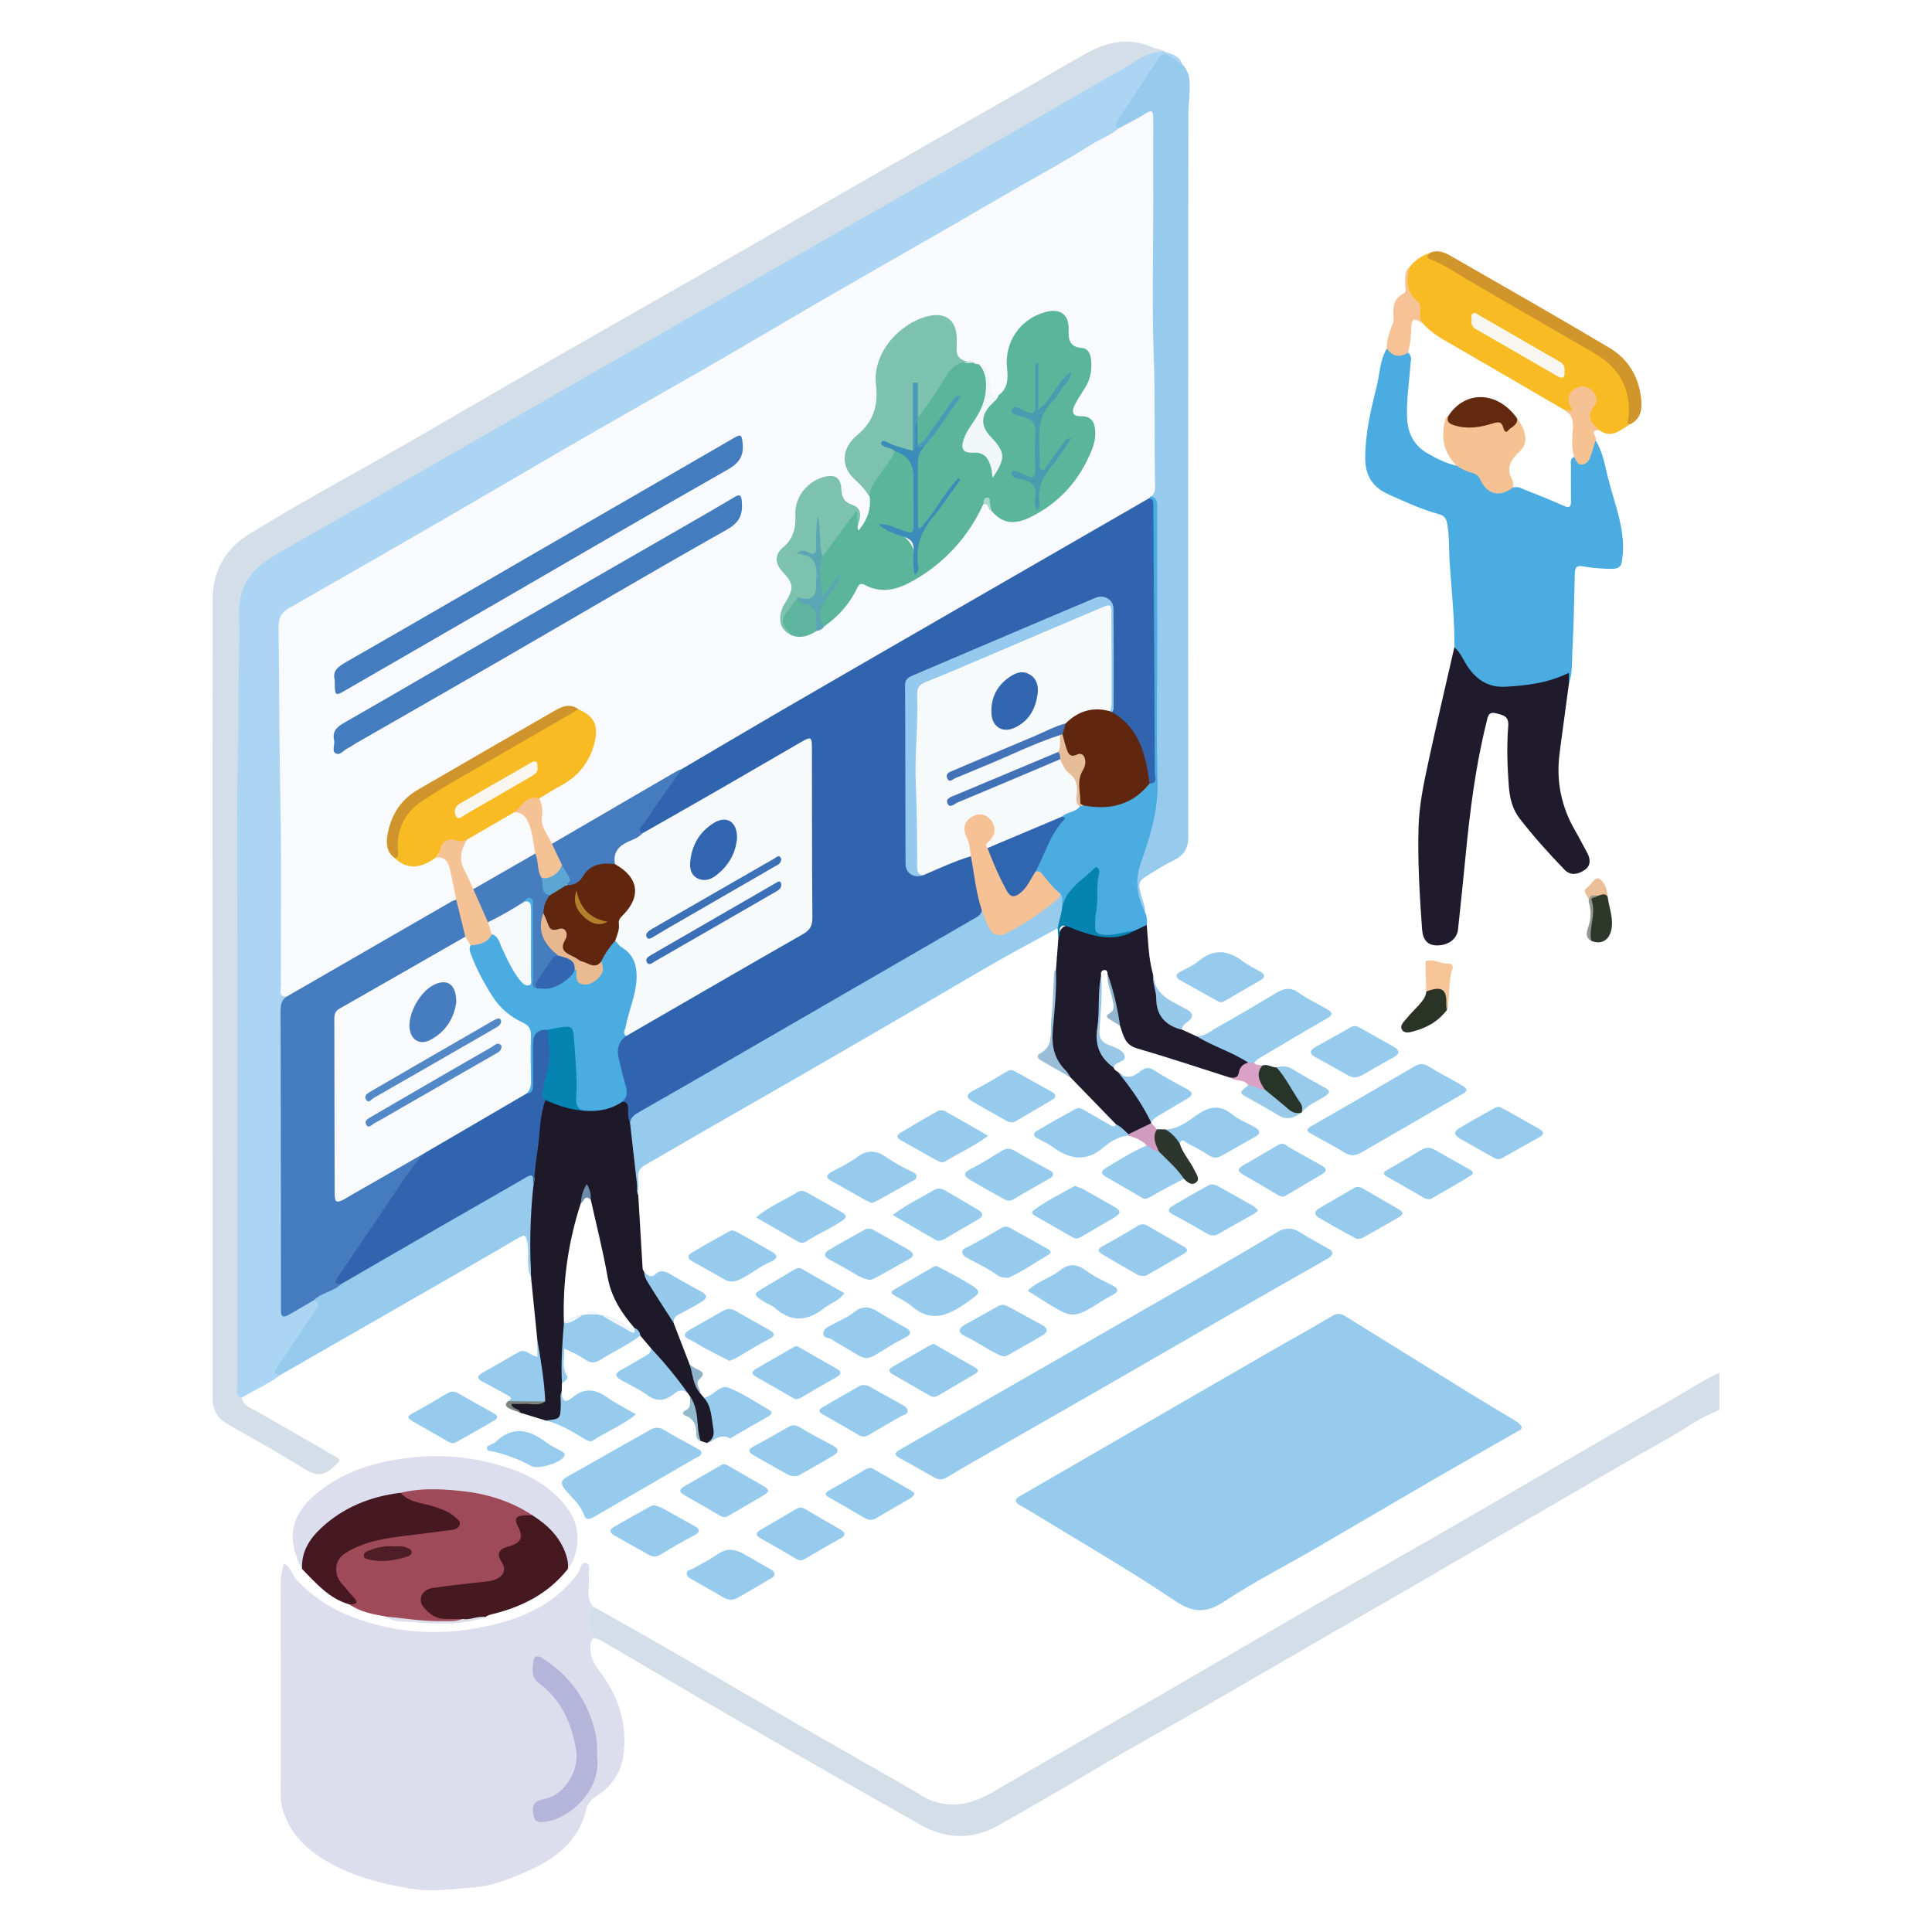 <svg xmlns="http://www.w3.org/2000/svg" id="Layer_1" data-name="Layer 1" viewBox="0 0 696 696"><defs><style>      .cls-1 {        fill: #f3f6fb;      }      .cls-2 {        fill: #f6f7f7;      }      .cls-3 {        fill: #f6f9fc;      }      .cls-4 {        fill: #f7fafb;      }      .cls-5 {        fill: #f7c396;      }      .cls-6 {        fill: #f8f6ef;      }      .cls-7 {        fill: #f8f6f0;      }      .cls-8 {        fill: #f9bb24;      }      .cls-9 {        fill: #f8fafc;      }      .cls-10 {        fill: #f8fafd;      }      .cls-11 {        fill: #eaba90;      }      .cls-12 {        fill: #f6c497;      }      .cls-13 {        fill: #f6c293;      }      .cls-14 {        fill: #f6c194;      }      .cls-15 {        fill: #f6c193;      }      .cls-16 {        fill: #e7bc99;      }      .cls-17 {        fill: #e7b790;      }      .cls-18 {        fill: #ebbf98;      }      .cls-19 {        fill: #f5c295;      }      .cls-20 {        fill: #f1f7f6;      }      .cls-21 {        fill: #7cc2af;      }      .cls-22 {        fill: #7d847d;      }      .cls-23 {        fill: #96cbee;      }      .cls-24 {        fill: #96cbed;      }      .cls-25 {        fill: #96caec;      }      .cls-26 {        fill: #98c7e7;      }      .cls-27 {        fill: #97cbed;      }      .cls-28 {        fill: #97c9eb;      }      .cls-29 {        fill: #97ccee;      }      .cls-30 {        fill: #97caeb;      }      .cls-31 {        fill: #9f4a58;      }      .cls-32 {        fill: #939790;      }      .cls-33 {        fill: #b5b5db;      }      .cls-34 {        fill: #91b2cb;      }      .cls-35 {        fill: #3266b0;      }      .cls-36 {        fill: #3064af;      }      .cls-37 {        fill: #3065b0;      }      .cls-38 {        fill: #92b5d0;      }      .cls-39 {        fill: #cf942b;      }      .cls-40 {        fill: #b2802b;      }      .cls-41 {        fill: #acd7cc;      }      .cls-42 {        fill: #d0952b;      }      .cls-43 {        fill: #d29cc0;      }      .cls-44 {        fill: #abd5f2;      }      .cls-45 {        fill: #d3dee8;      }      .cls-46 {        fill: #dcdeed;      }      .cls-47 {        fill: #daa1c6;      }      .cls-48 {        fill: #1f1b2c;      }      .cls-49 {        fill: #4172b8;      }      .cls-50 {        fill: #4272b8;      }      .cls-51 {        fill: #0684b1;      }      .cls-52 {        fill: #1d1929;      }      .cls-53 {        fill: #447cbf;      }      .cls-54 {        fill: #447dbf;      }      .cls-55 {        fill: #93b9ce;      }      .cls-56 {        fill: #9acaea;      }      .cls-57 {        fill: #95c9ed;      }      .cls-58 {        fill: #461821;      }      .cls-59 {        fill: #457dbf;      }      .cls-60 {        fill: #5388c7;      }      .cls-61 {        fill: #9abed7;      }      .cls-62 {        fill: #6f8daa;      }      .cls-63 {        fill: #632a10;      }      .cls-64 {        fill: #5aa7d4;      }      .cls-65 {        fill: #5aa6b4;      }      .cls-66 {        fill: #2d362c;      }      .cls-67 {        fill: #2d372a;      }      .cls-68 {        fill: #293428;      }      .cls-69 {        fill: #293326;      }      .cls-70 {        fill: #479caf;      }      .cls-71 {        fill: #5bb59b;      }      .cls-72 {        fill: #3b8db9;      }      .cls-73 {        fill: #3165b0;      }      .cls-74 {        fill: #3c70b7;      }      .cls-75 {        fill: #3b6fb7;      }      .cls-76 {        fill: #4bace1;      }      .cls-77 {        fill: #4aace1;      }      .cls-78 {        fill: #4a99b6;      }      .cls-79 {        fill: #467dc0;      }      .cls-80 {        fill: #5288c7;      }      .cls-81 {        fill: #461921;      }      .cls-82 {        fill: #5cb59c;      }      .cls-83 {        fill: #61260e;      }      .cls-84 {        fill: #4e1d26;      }    </style></defs><g id="dNgXrK"><g><path class="cls-45" d="M213.6,578.71c19.86,11.09,39.54,22.49,59.17,33.99,18.44,10.8,37.04,21.34,55.6,31.95,2.03,1.16,3.85,2.59,6.05,3.55,8.33,3.6,15.84,1.69,23.28-2.64,20.72-12.07,41.53-23.99,62.28-36.01,17.86-10.35,35.66-20.8,53.54-31.13,14.35-8.29,28.79-16.41,43.15-24.67,14.04-8.08,28.02-16.24,42.03-24.37,15.5-8.98,30.97-18.01,46.51-26.91,4.7-2.69,9.17-5.8,14.21-7.89v13.4c-6.82,2.45-12.55,6.89-18.79,10.38-15.33,8.57-30.46,17.49-45.66,26.31-14.44,8.38-28.84,16.83-43.29,25.21-13.59,7.88-27.22,15.7-40.82,23.56-11.66,6.74-23.29,13.54-34.97,20.25-13.6,7.81-27.36,15.37-40.84,23.38-11.81,7.01-23.65,13.96-35.64,20.65-9.2,5.13-18.62,4.81-27.59-.23-22.55-12.65-44.95-25.57-67.35-38.47-13.61-7.84-27.12-15.86-40.68-23.79-2.65-1.55-5.31-3.07-7.97-4.6-4.58-2.74-5.58-4.73-4.64-9.36,.27-1.32,.53-2.72,2.41-2.55Z"></path><path class="cls-44" d="M419.85,18.74c2.5,.83,5.17,1.41,6.04,4.45-1.6,.62-2.49-.73-3.57-1.39-2.01-1.23-3.59-1.24-5,.91-4.33,6.58-8.77,13.09-13.07,19.69-.91,1.4-1.12,2.96-1.27,4.56-.59,1.37-1.86,1.94-3.04,2.61-34.5,19.59-68.73,39.66-103.14,59.41-20.75,11.91-41.37,24.05-62.1,36-26.64,15.35-53.22,30.81-79.91,46.06-16.47,9.41-32.84,19-49.32,28.41-2.93,1.67-4.16,3.72-4.12,7.15,.16,13.77-.44,27.56,.17,41.3,1.28,28.51,.25,57.03,.57,85.54,.03,2.32,.88,4.28,1.44,6.39-.94,2.07-1.23,4.24-1.23,6.5,.02,33.92,0,67.85,.02,101.77,0,4.64,.34,4.81,4.52,2.63,1.65-.86,3.24-1.81,4.95-2.53,3.38-.04,4.31,1.2,2.73,4.09-1.89,3.46-4.35,6.57-6.58,9.81-2.1,3.04-4.15,6.12-6.17,9.21-.78,1.19-1.93,2.4-.71,3.98-4.32,3.36-9.4,5.44-14.04,8.25-1.88,.84-2.11-.63-2.37-1.81-.33-1.46-.19-2.96-.19-4.45,0-73.93-.15-147.86,.1-221.8,.06-18.94,.58-37.89,.68-56.84,.05-8.93,5.31-14.76,12.45-18.99,18.87-11.2,38.11-21.79,57.1-32.79,24.57-14.23,49.24-28.31,73.89-42.41,18.08-10.34,36.2-20.63,54.22-31.06,20.29-11.74,40.72-23.21,61.01-34.96,18.57-10.75,37.16-21.44,55.85-31.99,3.67-2.07,7.29-4.23,10.92-6.37,2.94-1.74,5.9-2.41,9.18-1.34Z"></path><path class="cls-46" d="M213.6,578.71c-2.59,3.14-2.1,8.22,.99,10.58,.47,.36,.83,.89,1.23,1.33-2.02-.68-2.87-.48-3.11,2.17-.37,4.17,1.64,7.11,3.86,10.07,6.52,8.73,9.38,18.58,8.04,29.3-.76,6.03-4.03,11.12-9.3,14.6-1.88,1.24-3.54,2.52-4.1,4.97-2.71,11.86-11.54,18.18-21.77,22.62-5.95,2.58-12.16,5.12-18.77,5.58-7.6,.53-14.98,1.81-22.91,.43-9.38-1.63-18.37-3.78-26.75-8.05-8.76-4.46-16.22-10.47-19.22-20.51-.47-1.58-.65-3.13-.65-4.75,.01-25.68,.03-51.36-.02-77.04,0-2.27,.5-4.36,1.13-6.72,2.69,1.37,3.02,4.28,4.77,6.09,5.51,5.7,11.91,10.01,19.26,12.88,16.89,6.59,34.29,7.26,51.69,2.99,11.9-2.93,22.8-8.2,30.36-18.65,.9-1.25,.91-4.17,2.99-3.46,1.66,.57,.55,3.14,.77,4.8,.48,3.59-1.2,7.47,1.5,10.75Z"></path><path class="cls-23" d="M548.21,514.14c-.08,.97-.88,1.14-1.5,1.5-10.4,5.96-20.83,11.87-31.19,17.88-13.91,8.07-27.76,16.25-41.67,24.32-10.91,6.33-22.2,12.09-32.71,19.03-6.59,4.36-11.22,4.27-17.91-.22-16.42-11.03-33.6-20.94-50.49-31.29-1.68-1.03-3.4-2.01-5.12-2.97-2.12-1.19-2.37-2.19-.02-3.53,7.43-4.22,14.79-8.56,22.18-12.83,8.47-4.9,16.95-9.77,25.42-14.66,13.93-8.04,27.84-16.11,41.78-24.14,7.62-4.39,15.34-8.61,22.88-13.12,1.81-1.08,3.07-1.02,4.71,0,15.56,9.67,31.13,19.31,46.73,28.93,4.84,2.98,9.75,5.85,14.62,8.8,.95,.58,1.83,1.27,2.29,2.31Z"></path><path class="cls-45" d="M419.85,18.74c-6.11-.63-10.47,3.37-15.23,6.03-12.09,6.75-24,13.82-36.01,20.72-14.26,8.2-28.53,16.36-42.81,24.52-11.81,6.75-23.65,13.45-35.45,20.21-11.7,6.69-23.38,13.42-35.06,20.14-14.78,8.5-29.56,17-44.34,25.49-26.7,15.34-53.39,30.68-80.1,46-10.83,6.21-21.79,12.22-32.53,18.59-7.67,4.55-12.44,10.86-12.17,20.53,.3,10.96-.27,21.97-.24,32.92,.04,12.67-.49,25.32-.46,37.98,.17,69.09,.07,138.18,.12,207.27,0,1.5-1.1,3.63,1.46,4.38,.68,3.18,3.64,3.81,5.9,5.13,8.97,5.24,18.04,10.31,27,15.56,3.44,2.01,2.88,1.66,.09,4.34-3.95,3.79-6.95,2.76-10.99,.24-8.9-5.58-18.1-10.68-27.23-15.88-3.64-2.07-5.19-5.26-5.19-9.21-.03-53.47-.02-106.94-.02-160.41,0-42.49-.04-84.99,.02-127.48,.02-10.36,4.75-18.25,13.52-23.64,18.13-11.14,36.87-21.22,55.32-31.8,17.16-9.85,34.23-19.86,51.38-29.71,19.52-11.21,39.11-22.29,58.64-33.48,19.42-11.13,38.78-22.36,58.2-33.5,17.81-10.21,35.67-20.34,53.49-30.53,7.84-4.48,15.59-9.12,23.44-13.56,7.87-4.45,16.05-6.45,24.78-2.44,1.45,.66,3.19,.46,4.47,1.58Z"></path><path class="cls-77" d="M519.94,157.36l3.73,9.17c-2.31-2.76-3.55-5.8-3.73-9.17Z"></path><path class="cls-77" d="M584.59,199.54c-.34,4.89-.8,5.58-5.79,5.36-2.84-.13-5.7-.35-8.48-.87-2.49-.46-2.95,.54-3,2.73-.19,9.29-.39,18.58-.87,27.86-.21,3.9,.07,7.89-1.24,11.68-.98-1.58-2.15-1.73-3.95-1.12-6.46,2.18-13.14,3.17-19.98,3.23-5.11,.04-9.04-2.03-12.06-6.01-2.16-2.85-4.4-5.65-5.27-9.24,.12-10.39-1.09-20.71-1.74-31.06-.28-4.42-.06-8.89-.83-13.31-.35-2.05-1.09-3.05-3.02-3.57-6.23-1.68-12.07-4.4-17.94-7.02-5.81-2.59-8.61-6.62-8.6-13.27,.02-8.79,1.98-17.18,4.09-25.55,1.16-4.62,1.12-9.58,3.71-13.82h0c2.44,1.17,4.98,1.68,7.66,1.29,.07,0,.14-.01,.22-.03,0,0,.01,0,.02,0l.35,.86,.44,1.09c.1,.74-.11,1.56-.17,2.36-.45,6.42-1.5,12.79-1.25,19.27,.22,5.64,2.41,10.06,7.37,12.92,3.33,1.91,6.76,3.65,10.56,4.46-.4-.4-.77-.82-1.12-1.24,.32,.13,.64,.25,.97,.36,.1,.05,.22,.1,.32,.15,1.79,.82,3.55,1.71,5.42,2.32,1.44,.47,2.62,1.24,3.5,2.54,3.46,5.11,5.33,5.64,10.88,3.19,.01,0,.03-.01,.04-.02,.09-.05,.18-.1,.27-.13,0,.22,.01,.44,.04,.65,.86-.22,1.63-.22,2.52,.14,5.14,2.15,10.39,4.06,15.45,6.38,2.31,1.06,2.86,.54,2.84-1.72-.04-4.22-.05-8.44-.02-12.65,0-1.18-.41-2.58,1.21-3.17-.04-.03-.09-.06-.13-.1,.04,.03,.09,.05,.13,.07,3.99,2.05,4.27,1.78,6-3.08,.37-1.04,.57-2.17,1.68-2.76,2.67,4.16,3.34,9.02,4.51,13.64,2.26,8.95,5.97,17.64,5.3,27.2Z"></path><path class="cls-23" d="M402.77,46.32c-1.45-1.13-.48-2.32,.12-3.25,4.8-7.42,9.67-14.81,14.55-22.18,.85-1.28,2.06-1.74,3.5-.84,1.65,1.04,3.3,2.09,4.95,3.13,3.23,3.13,2.74,7.25,2.62,11.09-.06,2.06-.4,4.17-.4,6.27-.05,86.94-.12,173.89-.02,260.83,0,4.48-1.73,6.86-5.42,8.64-2.67,1.29-5.21,2.85-7.74,4.41-5.23,3.23-5.19,3.26-3.44,9.37,.44,1.54,1.14,3.03,.93,4.7-1.64,0-1.94-1.38-2.36-2.47-1.88-4.88-2.24-9.7-.42-14.84,3.93-11.12,6.47-22.44,6.31-34.48-.39-30.36-.14-60.72-.12-91.09,0-2.38-.04-4.71-1.46-6.77,.9-16.08,.95-32.16-.02-48.24-.12-1.98-.16-3.96-.16-5.94,0-25.89,0-51.79,0-77.68,0-5.38-.27-5.5-4.99-2.99-2.02,1.07-3.8,2.93-6.44,2.29Z"></path><path class="cls-52" d="M256.82,518.52c-.19,.3-.44,.5-.71,.66-.09,.05-.18,.1-.28,.14-.37,.18-.78,.3-1.15,.51-.78-.25-1.56-.5-2.35-.75h0c-1.45-3.83-1.9-7.9-2.89-11.85-.35-1.38-.17-2.89-.87-4.21-.25-.36-.5-.72-.75-1.09-3.66-3.33-6.64-7.27-9.82-11.03-1.38-1.62-2.55-3.32-3.49-5.21-1.27-1.5-2.55-3-3.81-4.5-.7-.53-1.35-1.12-2-1.72-.31-.28-.63-.56-.95-.83,.25-.03,.51-.1,.79-.25-4.63-5.38-8.37-11.08-9.65-18.37-1.65-9.38-4.02-18.64-6.09-27.95-.34-.28-.64-.45-.9-.54,0-.12-.01-.24-.03-.36-.06-.64-.16-1.3-.5-1.99-.4,.59-.66,1.19-.83,1.8h0c-.12,.42-.2,.84-.26,1.26-.35,.44-.66,.98-1.07,1.28-4.56,14.05-6.59,28.44-6.05,43.2h0c.34-.32,.68-.65,1.09-.88v1.21c.34,5.28-2.2,10.26-1.52,15.61,.24,1.84,1.2,3.85-.29,5.65-.03,.99-.06,1.97-.09,2.96-.54,1.56-.21,3.05,.14,4.62,1.09,4.88-.73,6.61-5.89,5.85-3.07-.94-6.13-1.88-9.2-2.82-.91-1.32-4.02-.81-3.39-2.96,.12-.41,.34-.69,.63-.87,.25-.17,.57-.26,.9-.31h.04c.94-.13,2.12,.07,3.05-.04,2.13-.27,4.42,.7,6.38-.78,.22-.45,.49-.92,.39-1.42-1.34-6.56-1.21-13.26-1.83-19.89-.75-7.46-1.5-14.93-2.25-22.38-.02-.44-.04-.89-.06-1.33-.52-10.3-2.17-20.59-.17-30.92,.17-1.5,.34-2.99,.48-4.49,.02-.19,.04-.38,.06-.57,.69-6.79,1.24-13.59,2.23-20.35,.33-2.19,.36-4.47,2.02-6.23,.12-.07,.23-.13,.35-.19,.08-.03,.17-.07,.25-.09,1.25-.42,2.41,.3,3.58,.66,2.38,.74,4.74,1.54,7.2,1.93,.31,.05,.63,.1,.95,.13,.59,.07,1.19,.1,1.8,.11,4.99,.57,9.64-.72,14.19-2.58,.03,0,.07-.02,.1-.04,.16,0,.31,0,.45,.01,1.94,.17,2.38,1.67,2.55,3.4,.06,.66,.05,1.33,.07,1.99,0,.42,.02,.84,.07,1.26,.06,.51,.17,1.01,.37,1.5,1.44,7.4,1.79,14.88,1.8,22.4,0,.22,0,.44-.02,.66v.03c-.06,1-.16,2,.34,2.94,.52,8.83,1.03,17.66,1.57,26.49,.03,.43,.37,.84,.57,1.26,2.51,4.2,5.09,8.36,7.9,12.37,1.28,1.82,2.3,3.7,2.67,5.91,1.94,5.03,3.88,10.06,5.82,15.09,1.3,1.78,2.26,3.62,2.21,5.98-.04,1.54,.59,3.07,1.6,4.34,.45,.54,.91,1.09,1.36,1.63h0s0,0,0,0c3.59,2.59,5.45,11.38,3.17,14.94Z"></path><path class="cls-48" d="M523.93,233.15c2.39,2.07,3.38,5.11,5.2,7.59,3.33,4.54,7.4,6.96,13.21,6.65,7.8-.41,15.44-1.36,22.86-5.02,0,1.52,0,2.72,0,3.92-1.01,7.46-2.02,14.93-3.02,22.39-.1,.74-.17,1.48-.27,2.21q-2.16,15.18,5.6,28.47c1.5,2.57,2.82,5.24,4.26,7.84,1.31,2.37,1.31,4.77-.99,6.27-2.2,1.44-4.91,2.17-7.14-.13-5.68-5.88-11.15-11.96-16.17-18.44-2.71-3.5-3.61-7.54-3.93-11.81-.54-7.18-.77-14.39-.2-21.56,.29-3.71-2.04-3.92-4.42-4.57-2.91-.79-3,1.57-3.41,3.23-3.99,15.92-5.99,32.15-7.57,48.45-.85,8.76-1.75,17.52-2.7,26.27-.37,3.42-3.59,5.73-7.64,5.67-3.24-.04-5.02-1.85-5.31-5.9-.87-12.25-1.62-24.49-1.26-36.79,.24-8.12,1.95-16,3.64-23.86,2.94-13.66,6.16-27.26,9.27-40.89Z"></path><path class="cls-23" d="M229.92,430.5l-2.98-26.21c-.53-3.08,2.02-4.02,3.89-5.16,5.51-3.35,11.15-6.47,16.75-9.66,15.41-8.77,30.67-17.78,46.05-26.61,18.38-10.55,36.71-21.2,55.07-31.78,1.74-1,3.26-2.23,4.8-3.46,1.73,.06,1.66,1.58,2.05,2.64,2.18,5.98,3.9,6.61,9.53,3.43,5.79-3.27,11.38-6.83,16.13-11.55,.37-.37,.8-.54,1.33-.38,1.67,1.74,1.01,3.81,.87,5.82-.76,2.29-.11,5.07-2.41,6.82-7.05,3.85-14.16,7.61-21.14,11.58-8.7,4.94-17.29,10.08-25.94,15.1-14.65,8.51-29.29,17.02-43.96,25.49-11.04,6.37-22.12,12.67-33.16,19.02-8.15,4.69-16.26,9.42-24.4,14.12-1.74,1.01-2.74,2.27-2.5,4.49,.23,2.08,.04,4.2,.04,6.3Z"></path><path class="cls-23" d="M479.99,451.47c-.25,1.07-1.09,1.6-1.96,2.1-10.86,6.19-21.74,12.34-32.58,18.57-14.27,8.2-28.48,16.48-42.75,24.69-13.83,7.95-27.69,15.85-41.53,23.77-6.66,3.81-13.36,7.56-19.92,11.54-1.77,1.08-3.09,1.05-4.75,.09-4.07-2.36-8.17-4.66-12.31-6.9-2.35-1.27-1.8-2.07,.16-3.18,11.49-6.54,22.94-13.16,34.41-19.74,25.33-14.54,50.67-29.04,75.98-43.61,8.47-4.88,16.91-9.82,25.28-14.86,2.88-1.74,5.45-1.82,8.3-.01,3.24,2.05,6.63,3.85,9.96,5.76,.74,.42,1.63,.7,1.69,1.78Z"></path><path class="cls-48" d="M401.14,384.51c.22,.74,.74,1.22,1.42,1.52,4.52,3.39,7.43,8.07,10.21,12.86,.99,1.71,1.83,3.45,1.92,5.47l.09,.26c-.84,2.59-5.17,4.74-8.2,4.09-2-.58-3.49-1.79-4.48-3.62-5.49-5.66-10.98-11.32-16.47-16.98-1.77-1.18-3.15-2.81-4.52-4.36-2.31-2.62-3.08-5.73-2.62-9.31,1-7.84,1.47-15.73,1.53-23.64,0-.5,.05-.98,.38-1.39,.3-3.85,.59-7.69,.89-11.54q.56-6.07,6.64-3.89c6.6,2.36,13.23,3.94,20.04,.79,1.73-.45,2.97-2.56,5.14-1.56,.53,5.94,.63,11.93,2.24,17.73,.46,4.37,2.29,8.42,3.01,12.73,.35,2.11,1.72,3.48,3.58,4.39,1.44,.71,2.83,1.49,3.81,2.82,1.74,.8,3.49,1.6,5.23,2.4,5.93,1.65,11.32,4.54,16.77,7.3,.96,.49,2.03,.97,2.08,2.32-.84,1.62-2.37,2.73-3.19,4.4-.73,1.5-2.13,1.35-3.49,.92-11.21-3.56-22.36-7.3-33.64-10.58-4.43-1.29-4.81-4.82-6.02-8.09-2.65-4.2-1.38-9.34-3.33-13.73-.68-1.53-.66-3.3-1.17-4.91,0-.78-.23-1.53-1.11-1.46-1.27,.09-1.35,1.08-1.22,2.09-.15,7.1-.98,14.17-.98,21.27,0,2.99,.86,5.82,3.16,8.01,1.08,1.03,2.03,2.15,2.29,3.7Z"></path><path class="cls-23" d="M192.14,427.34c-1.21,10.95-1.35,21.92-.82,32.91-1.83-3.95-.62-8.23-1.29-12.34-.54-3.29-1.07-3.26-3.67-1.73-11.91,7.03-23.92,13.88-35.91,20.77-16.45,9.46-32.91,18.89-49.37,28.34-2.98-.06-2.19-1.39-1.09-3,4.5-6.61,8.95-13.25,13.42-19.87,.98-1.45,2.35-2.93-.44-3.95,.29-2.22,2.22-2.72,3.8-3.43,2-.89,3.91-1.91,5.68-3.19,16.77-9.74,33.48-19.58,50.37-29.12,4.95-2.8,9.72-5.9,14.79-8.49,1.28-.66,2.63-2.17,4.01-1.31,1.56,.98,.69,2.87,.53,4.4Z"></path><path class="cls-8" d="M587.26,152.8c-3.45,2-6.62,5.41-11.1,2.18h0c-4.68-2.72-4.94-3.47-2.93-8.77,.66-1.74,.74-3.42-.71-4.76-1.3-1.21-2.92-1.4-4.44-.52-1.73,1-2.16,2.67-1.56,4.48,.83,2.48,.19,3.4-1.47,3.35l-1.45-1.07c-13.02-7.57-26.02-15.18-39.07-22.72-4.39-2.54-8.95-4.81-12.26-8.84-.24,.04-.46,.1-.67,.17-.04-.04-.07-.1-.11-.14-.05-.16-.1-.32-.15-.48-1.09-3.5-1.91-7.01-4.04-10.26-1.67-2.55-1.09-6.14,.45-9.14,1.89-2.55,4.46-4.14,7.4-5.21,1.26,.1-2.02,1.64,.66,1.74,2.4,.1,4.58,1.78,6.7,3.03,16.91,10.01,33.97,19.77,50.98,29.61,10.61,6.14,15.93,14.82,13.79,27.33Z"></path><path class="cls-31" d="M139.12,582.37c-4.63-.81-9.26-1.61-13.24-4.39,.82-1.42,.26-2.57-.66-3.71-1.02-1.25-2.23-2.33-3.18-3.62-2.69-3.64-2.32-7.92,.96-11.03,2.99-2.82,6.79-4.01,10.6-5.1,7.53-2.16,15.37-2.48,23.08-3.57,1.59-.22,3.19-.4,4.77-.72,.94-.19,2.18-.17,2.33-1.42,.13-1.09-.84-1.72-1.64-2.3-1.73-1.24-3.66-2.04-5.69-2.65-3.08-.93-6.29-1.48-9.19-2.9-1.44-.71-3.47-1.17-2.9-3.6,3.59-2.61,7.94-1.89,11.77-1.87,11.13,.08,22.14,1.56,32.16,7.05,1.47,.81,3.29,1.24,3.9,3.13-.06,.1-.1,.29-.18,.31-3.49,.89-5.28,2.39-3.81,6.55,.87,2.45-1.15,4.51-3.61,5.29-2.93,.92-4.02,2.11-2.65,5.38,1.51,3.6-1.12,6.72-5.94,7.41-4.89,.69-9.81,1.22-14.73,1.68-1.73,.16-3.46,.31-5.12,.81-3.47,1.06-4.12,3.88-1.51,6.46,2.07,2.05,4.66,2.55,7.48,2.66,1.62,.06,3.77-.82,4.61,1.64-7.94,.92-15.85,.67-23.7-.71-1.29-.23-2.72,.04-3.89-.78Z"></path><path class="cls-76" d="M413.13,333.2c-1.44,.68-2.89,1.37-4.33,2.05-3.47,1.36-7.04,2.04-10.8,1.85-3.53-.18-4.6-.85-4.39-4.37,.3-5.17,.52-10.36,1.01-15.52,.07-.72,.38-1.45-.47-2.64-3.59,3.43-8.32,5.58-9.71,10.99-.24,.93-.18,2.38-1.88,2.16-.28-1.95,.84-4.03-.59-5.86-2.34,.42-3.12-1.57-4.22-2.89-1.5-1.79-2.86-3.68-5.05-4.71,1.46-6.32,4.69-11.83,8.06-17.26,.64-1.03,1.78-1.78,1.67-3.2,1.75-2.34,4.7-2.5,6.99-3.88,.55-.19,1.12-.29,1.7-.34,.74-.08,1.49-.13,2.22-.05,8.4,.96,15.23-2,20.76-8.25,1.16-1.08,.94-2.5,.92-3.83-.19-12.37-.25-24.75-.03-37.11,.32-18.56-1.21-37.08-.81-55.63,.03-1.48-.14-2.96-.37-4.43-.16-.74-.17-1.4,.83-1.5,2.71,.72,2.2,2.97,2.2,4.86,.04,15.64,.03,31.27,.04,46.91,0,17.13-.28,34.26,.12,51.38,.24,10.19-2.72,19.59-5.98,28.85-2.28,6.47-1.42,12.03,1.43,17.75,.7,1.49,.89,3.05,.7,4.68Z"></path><path class="cls-46" d="M191.84,545.9c-7.96-5.29-16.87-7.91-26.26-8.83-7.09-.7-14.23-1.03-21.27,.72-1.33,1.3-3.14,1.3-4.78,1.74-9.92,2.61-19.18,6.32-25.87,14.7-1.51,1.89-2.52,3.89-3.19,6.17-.48,1.64-.56,3.42-1.65,4.86-6.4-12.12-3.58-20.87,7.45-29,9.81-7.24,21.13-10.1,33.21-11.31,10.05-1.01,19.77-.04,29.27,2.56,10.6,2.9,20.35,7.67,26.68,17.39,3.82,5.87,3.42,14.69-.89,20.4-.71-.63-.78-1.53-.94-2.37-1.1-5.79-4.34-10.18-8.89-13.74-1.15-.9-2.53-1.64-2.86-3.27Z"></path><path class="cls-81" d="M191.84,545.9c5.41,3.44,9.85,7.71,11.99,13.95,.6,1.75,1,3.55,.71,5.42-6.9,8.68-16.16,13.48-26.7,16.1-1.08,.27-2.12,.46-2.97,1.2-2.77,.03-5.4,1.68-8.26,.68-1.98,0-3.95-.04-5.93-.02-3.56,.04-6.17-1.81-8.19-4.43-2.1-2.72-.39-6.19,3.39-6.74,6.11-.89,12.26-1.56,18.41-2.22,1.62-.17,3.24-.36,4.68-1.07,2.75-1.35,3.33-3.65,1.71-6.11-1.84-2.79-1.09-4.58,2.28-5.47,4.53-1.19,5.81-3.17,3.7-7.15-1.88-3.54-.19-3.99,2.59-4.15,.86-.05,1.73,0,2.6,0Z"></path><path class="cls-58" d="M108.82,565.23c-.31-6.15,2.65-10.83,6.91-14.79,8.05-7.49,17.77-11.34,28.58-12.67,3.28,3.79,8.23,3.59,12.45,5.1,2.58,.92,5.16,1.76,7.18,3.68,.77,.73,2.06,1.38,1.68,2.66-.38,1.27-1.56,1.77-2.9,1.94-5.88,.72-11.75,1.54-17.63,2.24-6.16,.74-12.26,1.79-17.87,4.54-3.24,1.58-6.38,3.46-6.08,7.95,.13,1.99,.96,3.51,2.27,4.92,1.34,1.45,2.5,3.06,3.87,4.49,2.25,2.35,.82,2.69-1.38,2.7-7.32-2.06-12.03-7.61-17.06-12.75Z"></path><path class="cls-23" d="M528.34,392.62c-.36,1-1.07,1.25-1.72,1.62-11.97,6.92-23.93,13.86-35.89,20.79-2.03,1.18-3.96,1.65-6.22,.27-3.9-2.38-7.94-4.53-11.95-6.73-1.75-.96-2.31-1.65-.11-2.91,12.42-7.11,24.8-14.3,37.16-21.52,1.8-1.05,3.24-1.1,5.1,.06,3.66,2.3,7.53,4.24,11.28,6.4,.91,.53,1.93,1.07,2.34,2.02Z"></path><path class="cls-23" d="M252.75,523.62c-.34,.95-1.27,1.13-1.99,1.54-12.28,7.12-24.57,14.22-36.85,21.35-1.35,.79-2.85,1.16-3.42-.51-1.34-3.93-4.52-6.44-6.96-9.46-1.84-2.28-1.29-3.35,.79-4.54,5.91-3.36,11.83-6.7,17.75-10.05,3.98-2.25,8-4.43,11.94-6.75,1.76-1.04,3.28-1.21,5.14-.1,3.8,2.29,7.76,4.32,11.61,6.53,.8,.46,1.92,.72,1.98,1.97Z"></path><path class="cls-23" d="M449.69,382.83c-5.86-3.91-12.73-5.84-18.68-9.57,2.97,.2,5.07-1.82,7.39-3.11,7.23-4.03,14.36-8.26,21.47-12.5,2.66-1.59,4.99-2.11,7.84-.11,3.22,2.27,6.81,4.01,10.25,5.97,2.04,1.16,2.52,2.01,0,3.44-8.27,4.69-16.43,9.6-24.61,14.45-.61,.36-1.06,.99-1.59,1.5-.71,.61-1.4,.59-2.06-.07Z"></path><path class="cls-42" d="M587.26,152.8c-1.45-.31-.69-1.29-.61-2.04,1.12-10.68-3.4-18.38-12.5-23.65-15.49-8.97-31.02-17.89-46.47-26.94-4.05-2.37-7.93-5.1-12.35-6.73-2.37-.88-.23-1.58-.21-2.35,2.7-1.23,5.14-.27,7.43,1.05,19.14,11.01,38.35,21.9,57.31,33.21,6.94,4.14,10.78,10.81,11.43,19.05,.28,3.56-.45,6.68-4.02,8.42Z"></path><path class="cls-23" d="M402.11,405.07c1.78,.8,3.01,2.28,4.43,3.53-.04,.16-.09,.32-.13,.48-3.45,.33-6.44,2.2-8.81,4.23-6.41,5.46-12.26,4.34-18.4-.13-1.68-1.23-3.61-2.14-5.47-3.1-1.69-.86-1.54-1.91-.18-2.71,4.57-2.7,9.19-5.31,13.85-7.84,1.49-.81,2.85,.16,4.14,.92,2.66,1.56,5.31,3.14,8.01,4.64,.79,.44,1.72,1.26,2.56,0Z"></path><path class="cls-23" d="M419.79,406.86c4.35-.03,7.72-2.57,10.94-4.86,4.52-3.23,8.49-4.43,13.24-.49,2.33,1.93,5.35,3.03,8.04,4.54,1.83,1.02,2.4,2.19,.22,3.44-4.07,2.33-8.17,4.59-12.24,6.91-1.55,.88-2.9,.85-4.47-.18-2.47-1.61-5.08-3.02-7.72-4.34-.79-.4-1.95-2.2-2.82,.04-2.43-.97-4.01-2.82-5.19-5.07Z"></path><path class="cls-23" d="M314.11,433.41c-.89-.41-1.7-.73-2.45-1.15-4-2.23-7.96-4.52-11.98-6.71-2.48-1.35-2.02-2.34,.13-3.51,3.04-1.65,6.23-3.15,8.98-5.21,3.62-2.72,6.96-2.39,10.39-.03,2.87,1.98,5.9,3.63,9.02,5.17,.84,.42,2.02,.68,1.98,1.94-.03,1.03-1.04,1.29-1.77,1.7-3.99,2.25-7.97,4.5-11.97,6.73-.75,.42-1.55,.72-2.33,1.07Z"></path><path class="cls-23" d="M304.2,465.88c-1.92,2.72-4.93,3.53-7.19,5.31-6.08,4.78-11.89,5.33-17.89-.03-.99-.88-2.37-1.3-3.52-2.02-4.47-2.79-4.47-2.83,.17-5.62,3.48-2.09,7.03-4.08,10.49-6.2,.96-.58,1.72-.72,2.72-.14,5,2.89,10.03,5.74,15.22,8.69Z"></path><path class="cls-23" d="M337.33,456.03c3.37,1.8,6.82,3.47,10.09,5.42,6.72,4.01,6.51,3.83,.23,8.21-6.42,4.48-12.5,6.8-19.29,.83-1.82-1.6-4.17-2.61-6.27-3.9-.84-.52-1.47-1.15-.21-1.88,4.78-2.79,9.58-5.57,14.38-8.33,.31-.18,.69-.22,1.08-.34Z"></path><path class="cls-23" d="M279.04,567.08c-.04,.9-.76,1.21-1.4,1.58-3.95,2.32-7.88,4.67-11.87,6.93-1.72,.97-3.44,.93-5.25-.16-3.71-2.24-7.52-4.3-11.28-6.45-.86-.49-1.87-1.01-1.85-2.13,.02-1.27,1.29-1.25,2.13-1.71,3.04-1.67,6.15-3.24,8.98-5.22,3.16-2.2,6.11-2.03,9.24-.22,3.32,1.92,6.66,3.82,9.99,5.71,.67,.38,1.23,.83,1.3,1.68Z"></path><path class="cls-23" d="M304.2,552.51c0,1.08-.87,1.38-1.62,1.81-4.18,2.39-8.38,4.75-12.52,7.21-1.07,.64-1.91,.82-3.05,.14-4.25-2.52-8.54-4.97-12.85-7.39-1.77-.99-2.27-1.94-.23-3.13,4.37-2.56,8.75-5.1,13.12-7.66,.95-.56,1.87-.49,2.81,.05,4.27,2.49,8.54,4.97,12.81,7.45,.64,.37,1.31,.7,1.53,1.51Z"></path><path class="cls-23" d="M355.97,409.18c-5.14,3.86-10.49,6.15-15.4,9.17-1.05,.65-2.16,.23-3.16-.34-4.3-2.42-8.58-4.88-12.91-7.24-1.76-.96-1.35-1.93-.07-2.7,4.43-2.69,8.89-5.31,13.41-7.83,.65-.36,1.84-.35,2.49,0,5.13,2.84,10.19,5.8,15.64,8.93Z"></path><path class="cls-23" d="M539.82,398.66c.91,.42,1.82,.78,2.68,1.26,3.98,2.22,7.94,4.49,11.92,6.71,1.88,1.05,2,2.02,.02,3.11-4.41,2.44-8.81,4.9-13.2,7.4-1.11,.63-2.07,.51-3.12-.09-3.96-2.26-7.96-4.45-11.92-6.72-1.7-.98-3.07-2.32-.65-3.81,4.19-2.58,8.55-4.91,12.85-7.32,.42-.24,.91-.35,1.43-.54Z"></path><path class="cls-23" d="M276.81,537.22c-.43,.4-.8,.9-1.29,1.19-4.36,2.58-8.73,5.13-13.11,7.69-.91,.53-1.79,.65-2.79,.06-4.26-2.5-8.53-4.99-12.85-7.39-2.38-1.32-2.11-2.3,.08-3.52,4.31-2.41,8.57-4.92,12.84-7.41,.84-.49,1.59-.43,2.43,.06,4.38,2.55,8.77,5.07,13.16,7.59,.65,.37,1.24,.78,1.52,1.74Z"></path><path class="cls-23" d="M379.39,422.97c-.01,1.04-.87,1.35-1.61,1.78-4.17,2.38-8.39,4.68-12.47,7.19-1.43,.88-2.52,.66-3.76-.04-3.98-2.24-7.99-4.42-11.9-6.76-2.01-1.2-3.21-2.42,.02-4.01,3.86-1.9,7.5-4.27,11.18-6.52,1.65-1.01,3.02-1.06,4.76,0,3.88,2.37,7.93,4.47,11.91,6.68,.74,.41,1.63,.65,1.87,1.68Z"></path><path class="cls-23" d="M311.16,498.99c1.04-.05,1.88,.39,2.77,.9,3.43,1.98,6.92,3.85,10.38,5.79,1.18,.66,2.72,1.32,2.68,2.77-.03,1.13-1.65,1.29-2.59,1.84-3.73,2.19-7.52,4.3-11.22,6.54-1.31,.8-2.41,.98-3.78,.17-4.26-2.51-8.56-4.97-12.87-7.4-1.15-.65-2.11-1.43-.57-2.36,4.64-2.83,9.38-5.48,14.11-8.16,.29-.17,.73-.07,1.1-.1Z"></path><path class="cls-23" d="M380.16,394.77c-.03,.89-.73,1.22-1.37,1.59-4.25,2.49-8.52,4.97-12.75,7.49-1.22,.73-2.31,.58-3.48-.09-4.07-2.32-8.18-4.58-12.23-6.93-2.26-1.31-2.4-2.51,.16-3.85,4.05-2.13,8-4.43,11.92-6.79,1.05-.63,1.86-1.02,3.03-.36,4.52,2.56,9.07,5.06,13.6,7.59,.54,.3,1.08,.63,1.13,1.36Z"></path><path class="cls-23" d="M313.21,461.07c-3.15-.57-5.32-2.29-7.69-3.59-2.17-1.18-4.28-2.49-6.49-3.58-2.3-1.14-2.42-2.42-.29-3.68,4.14-2.45,8.39-4.73,12.57-7.12,1.21-.69,2.31-.61,3.49,.06,4.19,2.38,8.42,4.68,12.57,7.12,1.19,.7,2.46,1.92,.48,3.08-4.36,2.57-8.82,4.97-13.26,7.4-.51,.28-1.18,.26-1.39,.3Z"></path><path class="cls-23" d="M514.23,431.99c-.22-.08-.83-.22-1.35-.52-4.29-2.44-8.53-4.98-12.85-7.36-2.11-1.16-1.8-1.83,.09-2.88,3.98-2.21,7.89-4.57,11.79-6.92,1.63-.98,3.15-1.14,4.86-.15,4.17,2.41,8.38,4.74,12.59,7.08,.99,.55,1.88,1.41,.62,2.18-4.81,2.97-9.74,5.73-14.64,8.55-.19,.11-.49,.01-1.12,.01Z"></path><path class="cls-23" d="M287,484.92c.48,.25,1.02,.51,1.55,.81,4.19,2.39,8.35,4.84,12.58,7.15,2.12,1.16,2.21,2.12,.09,3.32-4.29,2.43-8.58,4.87-12.82,7.39-1.15,.68-1.98,.49-3.05-.15-4.15-2.46-8.35-4.82-12.55-7.2-1.54-.87-2.7-1.78-.45-3.11,4.48-2.63,8.99-5.2,13.49-7.78,.31-.18,.68-.26,1.16-.44Z"></path><path class="cls-23" d="M411.65,459.65c-.46-.08-1.15-.04-1.65-.32-4.29-2.43-8.57-4.9-12.82-7.41-1.73-1.02-2-1.92,.11-3.05,4.25-2.28,8.4-4.75,12.54-7.21,1.19-.71,2.24-.85,3.46-.14,4.38,2.55,8.77,5.1,13.19,7.57,1.42,.79,1.53,1.66,.22,2.44-4.56,2.72-9.18,5.35-13.79,7.98-.29,.17-.73,.09-1.26,.15Z"></path><path class="cls-23" d="M461.4,412.09c1.57-.22,2.29,.83,3.23,1.35,3.79,2.09,7.52,4.29,11.33,6.34,2.01,1.09,2.32,2.04,.18,3.29-4.38,2.56-8.73,5.15-13.09,7.73-.84,.5-1.59,.34-2.42-.15-4.25-2.53-8.53-5-12.8-7.5-1.87-1.09-2.26-2.07-.01-3.32,4.21-2.34,8.33-4.85,12.5-7.28,.42-.25,.9-.39,1.09-.47Z"></path><path class="cls-23" d="M363.23,460.32c-2.26,.05-3.29-.45-4.18-1.09-3.13-2.25-6.57-3.94-9.98-5.69-1.09-.56-2.44-1.28-2.42-2.57,.02-1.15,1.45-1.44,2.44-1.97,3.81-2.04,7.58-4.17,11.28-6.41,1.2-.73,2.19-.97,3.42-.27,4.53,2.54,9.07,5.05,13.61,7.57,.83,.46,1.71,1.28,.61,1.93-5.17,3.05-10.12,6.52-14.77,8.5Z"></path><path class="cls-23" d="M262.76,490.27c-3.05-1.59-6.13-3.15-9.17-4.78-1.64-.87-3.15-2-4.84-2.75-3.14-1.39-2.26-2.58,.01-3.86,3.88-2.19,7.77-4.37,11.62-6.6,1.54-.89,2.96-.99,4.54-.07,3.96,2.3,7.98,4.5,11.96,6.77,2.1,1.19,2.85,2.12-.05,3.56-3.98,1.98-7.72,4.44-11.58,6.66-.74,.42-1.57,.68-2.51,1.07Z"></path><path class="cls-23" d="M162.81,519.93c-.44-.19-1.02-.39-1.54-.69-4.19-2.39-8.35-4.85-12.57-7.19-1.77-.99-2.39-1.65-.13-2.88,4.24-2.3,8.41-4.75,12.55-7.23,1.35-.81,2.51-.81,3.82-.07,4.31,2.44,8.62,4.88,12.97,7.26,1.36,.74,1.68,1.66,.34,2.46-4.68,2.78-9.44,5.42-14.19,8.1-.3,.17-.72,.15-1.25,.25Z"></path><path class="cls-23" d="M286.6,531.8c-1.64,.11-2.61-.49-3.58-1.02-3.78-2.11-7.52-4.28-11.3-6.39-2.06-1.15-2.6-2.1-.04-3.44,4.16-2.17,8.22-4.55,12.3-6.87,1.4-.8,2.54-.87,4.08,.07,3.89,2.38,7.96,4.48,11.99,6.61,1.95,1.03,2.41,2.21,.37,3.45-4.11,2.5-8.31,4.85-12.5,7.23-.51,.29-1.17,.33-1.34,.37Z"></path><path class="cls-23" d="M370.24,465.03c3.32-3.49,8.05-4.53,11.58-7.34,3.36-2.68,6.18-2.39,9.55,.14,2.84,2.14,6.21,3.57,9.39,5.24,2.38,1.24,2.3,2.29-.03,3.48-1.65,.85-3.25,1.8-4.81,2.8-8.76,5.58-9.87,5.6-18.6,.12-2.29-1.44-4.58-2.87-7.08-4.43Z"></path><path class="cls-23" d="M321.58,437.68c4.92-3.67,10.06-6.1,14.92-9,1.26-.75,2.65-.58,3.91,.15,3.95,2.3,7.88,4.65,11.84,6.94,2.23,1.29,2.1,2.42-.06,3.65-3.98,2.26-7.93,4.57-11.86,6.91-1.05,.62-2.22,.92-3.18,.37-5.13-2.88-10.19-5.89-15.55-9.02Z"></path><path class="cls-23" d="M488.81,446.3c-2.38-1.28-4.89-2.58-7.36-3.95-1.94-1.08-3.82-2.27-5.76-3.34-2.22-1.22-2.65-2.44-.18-3.87,4.05-2.34,8.09-4.7,12.12-7.07,1.07-.63,2.13-.63,3.16-.03,4.37,2.52,8.71,5.09,13.09,7.6,1.68,.97,1.85,1.84,.07,2.86-4.38,2.5-8.74,5.03-13.14,7.49-.5,.28-1.2,.2-2,.31Z"></path><path class="cls-23" d="M329.43,537.95c-.28,1.09-1.03,1.54-1.78,1.98-3.95,2.3-7.93,4.56-11.86,6.91-1.44,.86-2.82,.86-4.21,.07-4.28-2.46-8.51-5-12.81-7.43-1.94-1.1-1.57-1.74,.14-2.68,4.32-2.4,8.58-4.91,12.84-7.42,.93-.55,1.87-.77,2.81-.23,4.62,2.62,9.23,5.27,13.83,7.93,.4,.23,.72,.62,1.03,.88Z"></path><path class="cls-23" d="M263.83,443.22c.59,.23,1.31,.43,1.94,.78,4,2.22,8.02,4.43,11.97,6.74,2.28,1.34,2.98,2.47-.24,3.87-3.84,1.66-7.09,4.45-10.92,6.27-2.06,.98-3.67,1.13-5.55,.06-3.87-2.21-7.74-4.42-11.64-6.56-1.72-.94-1.87-2.1-.29-3.04,4.45-2.67,9.01-5.17,13.54-7.72,.31-.18,.7-.24,1.19-.4Z"></path><path class="cls-23" d="M327.85,479.9c.02,.9-.65,1.33-1.26,1.69-1.39,.82-2.87,1.47-4.25,2.29-12.43,7.33-8.1,6.95-20.85-.17-.54-.3-1.07-.64-1.55-1.02-1.1-.88-3.48-.49-3.36-2.36,.12-1.83,2.12-2.54,3.63-3.37,2.5-1.37,5.23-2.44,7.41-4.21,3.08-2.48,5.74-2.08,8.78-.15,3.12,1.98,6.4,3.72,9.61,5.57,.76,.43,1.5,.88,1.85,1.73Z"></path><path class="cls-23" d="M336.29,484.09c.94,.53,1.9,1.05,2.86,1.6,3.97,2.27,7.9,4.62,11.91,6.8,1.77,.96,1.43,1.72,.06,2.54-4.36,2.59-8.75,5.11-13.11,7.7-1.08,.64-2.05,.64-3.12,.01-4.37-2.54-8.77-5.05-13.15-7.57-1.54-.89-2.04-1.76-.1-2.85,4.41-2.48,8.78-5.04,13.17-7.56,.42-.24,.88-.4,1.49-.67Z"></path><path class="cls-23" d="M361.75,470.08c.5,.23,1.53,.63,2.49,1.15,3.68,1.99,7.34,4.02,11.02,6.02,1.91,1.04,2.73,2.32,.43,3.71-4.21,2.53-8.51,4.94-12.8,7.35-1.38,.78-2.62-.06-3.84-.64-3.9-1.84-7.34-4.49-11.3-6.28-2.79-1.26-2.63-2.8,.09-4.31,3.66-2.04,7.33-4.04,10.98-6.1,.75-.42,1.41-1.01,2.93-.9Z"></path><path class="cls-23" d="M455.38,351.44c.04,.72-.39,1.15-.94,1.47-4.49,2.62-8.99,5.23-13.48,7.84-.87,.51-1.69,.24-2.47-.19-4.43-2.46-8.86-4.92-13.28-7.4-1.94-1.08-1.82-2.12,.07-3.16,2.17-1.19,4.57-2.12,6.43-3.7,5.47-4.63,10.66-4.07,16.07,.03,1.86,1.41,4.02,2.43,6.06,3.61,.64,.37,1.34,.66,1.54,1.49Z"></path><path class="cls-23" d="M487.69,388.12c-.34-.11-1.21-.25-1.94-.66-4.01-2.2-7.95-4.52-11.98-6.69-2.22-1.2-1.92-2.39-.07-3.46,4.27-2.47,8.63-4.78,12.91-7.25,1.15-.66,2.1-.47,3.13,.11,4.09,2.29,8.2,4.55,12.26,6.88,2.2,1.26,2.56,2.52-.04,3.9-3.49,1.86-6.88,3.91-10.32,5.85-1.07,.6-2.12,1.32-3.95,1.31Z"></path><path class="cls-23" d="M453.21,436.08c-.62,.5-1.03,.94-1.52,1.23-4.18,2.37-8.41,4.66-12.55,7.1-1.6,.94-2.92,.81-4.46-.09-4.05-2.36-8.12-4.68-12.26-6.86-1.9-1-1.68-2.02-.2-2.91,4.32-2.6,8.71-5.12,13.14-7.54,1.1-.6,2.41-.27,3.55,.37,4.19,2.36,8.4,4.69,12.57,7.08,.6,.35,1.05,.97,1.74,1.62Z"></path><path class="cls-23" d="M235.61,542.21c.97,.35,1.96,.56,2.82,1.02,3.91,2.12,7.77,4.32,11.66,6.48,2.17,1.2,2.37,2.16-.06,3.44-4.04,2.12-8.01,4.38-11.88,6.78-1.59,.98-2.91,1.06-4.47,.17-4.08-2.32-8.19-4.58-12.27-6.91-1.38-.79-2.28-1.9-.4-3.01,4.36-2.57,8.8-5,13.22-7.47,.42-.23,.91-.34,1.38-.5Z"></path><path class="cls-23" d="M272.37,438.56c4.82-4.06,10.27-6.17,15.14-9.21,1.02-.64,2.15-.32,3.18,.26,4.19,2.37,8.4,4.7,12.58,7.09,1.65,.94,2.08,1.69,.07,3.09-4.08,2.83-8.71,4.66-12.83,7.4-.87,.57-1.9,.72-2.83,.19-5.01-2.86-10-5.76-15.3-8.82Z"></path><path class="cls-23" d="M387.24,427.21c1.21,.48,2.17,.75,3.01,1.22,3.68,2.04,7.33,4.13,10.99,6.21,2.72,1.55,2.75,2.42,.06,4.03-3.92,2.34-7.9,4.59-11.83,6.92-.93,.55-1.87,.82-2.81,.29-4.63-2.61-9.24-5.28-13.85-7.92-.9-.51-1.47-1.23-.44-1.99,4.67-3.46,9.9-5.94,14.88-8.75Z"></path><path class="cls-23" d="M230.68,481.18c-4.66,3.46-9.94,5.86-14.83,8.93-1.86,1.17-3.52,.74-5.14-.38-2.22-1.53-4.61-2.69-7.46-3.84,.23,3.4-.98,6.41,.8,9.31,1.07,1.75-.64,2.28-1.61,3.09-.39-7.21,.12-14.4,.71-21.58h0c.34-.33,.68-.66,1.09-.89,.01-.01,.04-.03,.06-.04q9.6-5.24,20.32,1.17c.98,.58,1.8,1.83,3.11,1.67,.25-.03,.51-.1,.79-.25,1.27,.51,2.03,1.41,2.16,2.8Z"></path><path class="cls-23" d="M196.6,511.72c5.36-.53,5.34-.53,5.42-6.17,.02-1.44-.33-2.91,.33-4.3-.06,3.1,1.01,4.6,3.86,2.2,4.31-3.64,8.3-3.06,12.63,.01,3.1,2.2,6.56,3.9,10.26,6.05-4.92,4.04-10.59,6.19-15.55,9.46-.98,.64-2.17-.11-3.13-.69-4.38-2.66-8.78-5.27-13.81-6.57Z"></path><path class="cls-23" d="M426.48,424.61c-3.9,2.1-7.84,4.16-11.69,6.35-1.13,.64-2.06,1.31-3.38,.54-4.37-2.57-8.76-5.1-13.13-7.65-1.65-.96-1.77-1.94-.05-2.98,4.85-2.94,9.65-5.98,14.88-8.23,1.94-.48,3.14,1.3,4.82,1.6,3.24,2.46,5.55,5.82,8.35,8.7,.42,.43,.6,1.07,.2,1.68Z"></path><path class="cls-27" d="M193.57,482.64c1.26,7.38,2.52,14.75,2.86,22.24-4.44,.69-8.89,1-13.31-.15,1.17-.71,1.24-1.29-.09-1.99-3.06-1.6-6.03-3.38-9.11-4.94-2.2-1.11-2.14-2.1-.12-3.25,4.28-2.45,8.59-4.86,12.84-7.36,2.68-1.58,4.25,1.14,6.94,1.6v-6.16Z"></path><path class="cls-24" d="M254.68,519.83c2.12-1.14,2.71-2.91,2.29-5.22-.69-3.81-.6-7.84-3.33-11.03,.12-.03,.24-.07,.36-.1,3.09-.75,5.38-4.82,8.58-3.53,5.08,2.06,9.73,5.18,14.5,7.97,1.42,.83,.92,1.66-.38,2.39-4.4,2.47-8.76,5.04-13.13,7.56-.21,.12-.53,.39-.64,.32-3.25-1.94-5.59,.69-8.25,1.64Z"></path><path class="cls-25" d="M414.7,404.35c-3.22-6.65-7.45-12.64-12.13-18.32,2.85,2.96,5.66,2.03,8.34-.19,1.8-1.49,3.26-1.37,5.24-.07,3.59,2.36,7.42,4.39,11.22,6.42,2.35,1.25,2.76,2.25,.17,3.71-3.42,1.92-6.74,4.03-10.13,6.01-1.08,.63-2.11,1.28-2.7,2.44Z"></path><path class="cls-51" d="M382.55,327.71c.93-6.78,6.45-10.04,10.88-14.13,.59-.54,1.17-1.62,2.1-.91,.42,.32,.58,1.4,.42,2.03-1.23,4.72-.12,9.62-1.16,14.36-.34,1.55-.18,3.2-.26,4.8-.12,2.1,1.04,2.68,2.95,2.89,3.92,.43,7.53-1.12,11.32-1.5-4.51,2.63-9.36,2.99-14.3,1.81-3.12-.75-6.21-1.77-9.16-3.02-2.84-1.2-3.87-.51-3.62,2.48,.04,.44-.27,.9-.42,1.35-.1-1.16-.2-2.31-.3-3.47,.52-2.23,1.04-4.46,1.56-6.68Z"></path><path class="cls-24" d="M234.49,485.68c4.79,5.13,9.27,10.51,13.32,16.24-1.68-1.51-3.2-1.22-4.89,.14-3.05,2.47-6.15,3.16-9.72,.55-2.78-2.03-5.96-3.52-9-5.18-2.59-1.41-3.15-2.59-.03-4.16,2.98-1.5,5.76-3.39,8.68-4.99,1.11-.61,1.73-1.33,1.64-2.6Z"></path><path class="cls-29" d="M203.48,524c-.1,.23-.18,.47-.29,.68-1.18,2.32-9.44,4.78-11.7,3.51-4.35-2.43-8.97-4.16-13.82-5.29-.82-.19-1.98,.04-2.22-.97-.27-1.11,.98-1.22,1.66-1.65,.42-.27,.97-.37,1.3-.7,6.3-6.21,12.44-4.55,18.64,.22,1.46,1.12,3.2,1.86,4.82,2.78,.64,.36,1.36,.63,1.62,1.42Z"></path><path class="cls-13" d="M565.03,148.77c1.53,1.54,1.73,3.62,1.58,6-.2,3.25-.59,6.56,.5,9.76-.04-.01-.08-.04-.13-.07,.04,.04,.09,.07,.13,.1,.66,1.12,.91,2.83,2.57,2.81,1.83-.02,2.79-1.47,3.35-3.03,.67-1.85,1.17-3.76,1.74-5.65,1.13-.98-2.86-3.87,1.37-3.71-2.77-2.5-4.95-4.84-1.71-8.83,1.31-1.62,.73-4.32-1.4-5.88-1.88-1.39-3.99-1.46-5.82-.16-1.97,1.39-2.64,3.47-1.74,5.87,.24,.63,1.16,1.06,.51,2.02-.78-.1-1.6-.2-2.42-.31l1.45,1.07Z"></path><path class="cls-25" d="M242.65,476.53c-3.03-4.73-6.1-9.42-9.05-14.2-.75-1.22-1.54-2.53-1.53-4.08,1.25,1.23,2.43,2.3,4.22,.63,1.48-1.39,3.19-.96,4.79-.06,3.85,2.17,7.64,4.42,11.55,6.48,2.42,1.27,2.1,2.47,.13,3.66-2.62,1.58-5.31,3.06-8.03,4.46-1.34,.69-2.19,1.54-2.08,3.11Z"></path><path class="cls-5" d="M512.25,116.14c-.24,.04-.46,.1-.67,.17-.04-.04-.07-.1-.11-.14-.05-.16-.1-.32-.15-.48-2.38-1.07-2.81-.51-2.92,2.69-.11,2.86-.3,5.7-1.14,8.46,.07,0,.14-.01,.22-.03,0,0,.01,0,.02,0-.1,.1-.21,.19-.32,.29-3,1.8-5.56,1.43-7.57-1.56h0c-.16-2.41,.57-4.6,1.32-6.82,.43-1.27,1.21-2.61,1.11-3.86-.28-3.79-.36-7.25,3.83-9.26,.93-.45,.29-2.07,.36-3.15,.15-2.15-.54-4.49,1.5-6.17-.92,4.52-1.49,8.74,2.9,12.25,2.15,1.71,.01,5.25,1.63,7.6Z"></path><path class="cls-69" d="M521.18,363.93c-2.95,3.89-6.95,6.21-11.56,7.49-1.49,.41-3.5,1.09-4.49-.37-1.08-1.59,.64-2.95,1.59-4.14,1.3-1.64,2.84-3.09,4.24-4.65,1.32-1.47,2.66-2.95,2.86-5.06,1.53-3.03,4-1.41,6.08-1.1,2.03,.3,1.63,2.12,1.58,3.53-.05,1.44,.34,2.91-.3,4.31Z"></path><path class="cls-66" d="M426.48,424.61c-2.49-3.69-5.84-6.6-8.95-9.71-2.97-3.15-3.16-5.2-.73-8.08,1,.01,2,.03,3,.04,2.22,1.19,3.84,3,5.19,5.07,1.09,3.59,3.76,6.31,5.32,9.65,.66,1.41,2.11,3.13,.6,4.38-1.56,1.29-3.19-.02-4.42-1.34Z"></path><path class="cls-68" d="M454.71,383.88c1.85-.71,3.43,.68,5.18,.66,1.6,.34,2.45,1.54,3.3,2.78,1.88,2.76,3.48,5.7,5.35,8.47,1.02,1.52,1.46,3.12,.47,4.85l-.1,.13c-2.34,1.53-4.29,.37-6.05-1.06-2.68-2.17-5.13-4.62-7.85-6.75-3.23-4.44-3.3-6.72-.3-9.08Z"></path><path class="cls-30" d="M469.01,400.64c.12-1.11,.23-2.2-.47-3.21-2.95-4.25-5.17-8.99-8.64-12.89,2.21-.71,4.13-.47,6.19,.87,3.61,2.35,7.48,4.31,11.23,6.45,1.61,.92,2.21,1.52,.12,2.98-2.8,1.94-6.21,3.02-8.42,5.8Z"></path><path class="cls-67" d="M579.15,323c.44,3.52,1.81,6.9,1.54,10.51-.37,4.84-3.41,7.06-7.44,5.44-.91-1.32-.97-2.86-.63-4.27,.77-3.24,1.57-6.38,.3-9.7-.54-1.41,.54-2.26,1.75-2.81,1.67-.7,3.41-1.77,4.48,.82Z"></path><path class="cls-28" d="M425.78,370.87c-.24-.03-.49-.03-.72-.09-5.52-1.67-8.51-5.13-8.54-11.15-.02-2.9-1.45-5.7-1.14-8.7,.4,7.4,6.36,9.6,11.64,12.44,.11,.06,.22,.11,.33,.16q3.97,2.12,.27,4.73c-.93,.65-1.73,1.38-1.83,2.61Z"></path><path class="cls-12" d="M521.18,363.93c-.05-.73-.18-1.46-.15-2.19,.23-5.43-1.7-6.65-7.22-4.54-.1-3.08-.2-6.16-.28-9.23-.02-.59-.09-1.61,.15-1.7,2.83-1.08,5.34,1.12,8.14,.88,1.04-.09,1.78,.71,1.46,1.65-1.68,4.92-.72,10.19-2.1,15.13Z"></path><path class="cls-56" d="M455.6,392.48c2.86,2.36,5.76,4.65,8.55,7.09,1.44,1.26,2.93,1.76,4.76,1.19-2.65,1.99-5.35,2.9-8.51,.95-3.45-2.13-7-4.09-10.54-6.05-3.59-1.98-3.62-1.94-.13-4.69,2.47-1.48,3.96,.86,5.88,1.5Z"></path><path class="cls-26" d="M401.14,384.51c-.11-.06-.22-.11-.32-.18-4.78-3.53-6.46-8.1-5.53-14.06,.96-6.18,.04-12.54,1.39-18.72,.53,6.52-.14,13.01-.61,19.49-.2,2.76,.74,4.37,3.28,5.39,2.16,.86,4.99,1.71,5.73,3.71,.98,2.66-3.43,2.09-3.94,4.38Z"></path><path class="cls-61" d="M380.41,349.4c.29,7.3-.53,14.56-1.14,21.8-.49,5.71,.6,10.47,4.72,14.5,.68,.67,1.11,1.6,1.65,2.41-3.6-2.06-7.21-4.1-10.8-6.18-1.07-.62-1.44-1.79-.34-2.34,5.39-2.66,3.69-7.79,4.2-12,.65-5.36,.68-10.79,.98-16.19,.04-.74,.05-1.49,.73-1.99Z"></path><path class="cls-47" d="M455.6,392.48c-2.17,.31-3.75-1.68-5.88-1.5-1.56-2.4-4.6-1.29-6.54-2.77,1.53,.13,2.81,.15,3.14-1.95,.28-1.76,1.49-3.03,3.37-3.43,.69,.02,1.38,.05,2.07,.07,.76,1.02,1.98,.62,2.96,.98-2.51,3.16-.86,5.88,.89,8.6Z"></path><path class="cls-43" d="M416.79,406.82c-1.85,2.88-.42,5.47,.73,8.08-1.79-.13-2.96-1.49-4.42-2.27-1.79-2.01-4.24-2.8-6.7-3.55,0-.17,.05-.33,.13-.48,2.75-1.33,5.5-2.66,8.25-4,.67,.74,1.33,1.47,2,2.21Z"></path><path class="cls-18" d="M579.15,323c-1.15-1.54-2.47-.46-3.73-.24-1.5-.07-2.54,.57-3.11,1.96,.42-1.76-2.87-3.39-.52-4.98,1.57-1.06,2.81-4.1,4.37-3.15,1.85,1.13,2.89,3.82,3,6.4Z"></path><path class="cls-46" d="M166.6,583.25c2.81,.5,5.44-1.25,8.26-.68-8.93,3.17-18.16,2.32-27.31,1.71-2.81-.19-5.93,.05-8.43-1.91,6.49,.59,12.93,1.71,19.48,1.63,2.69-.03,5.41,.3,8-.76Z"></path><path class="cls-55" d="M248.57,503.01c2.2,3.1,2.51,6.74,2.8,10.34,.15,1.95,.4,3.85,.97,5.72-1.19-.31-1.51-1.29-1.51-2.28,0-3.04-.58-5.63-3.92-6.77-1.11-.38-1.18-1.35-.08-1.86,2.49-1.14,1.61-3.29,1.75-5.15Z"></path><path class="cls-38" d="M399.01,350.91c2.19,6.04,3.58,12.29,4.51,18.64-1.25-.78-2.48-1.59-3.75-2.33-1.15-.66-1.49-1.38-.15-2.11,2.21-1.2,1.58-2.95,1.2-4.83-.63-3.12-2.11-6.08-1.81-9.38Z"></path><path class="cls-34" d="M252.28,501.94c-2.7-2.91-2.64-6.84-3.82-10.32,.93,.57,1.81,1.26,2.8,1.69,2.03,.88,2.78,1.74,.71,3.56-1.86,1.64,.4,3.36,.31,5.08Z"></path><path class="cls-32" d="M572.3,324.73c.14-2.08,1.33-2.49,3.11-1.97-.53,.76-2.47,.3-2.02,1.64,1.66,4.91-1.09,9.7-.15,14.55-2.38-1.32-1.59-3.48-1.01-5.19,1.04-3.07,.98-6.02,.06-9.04Z"></path><path class="cls-22" d="M183.12,504.73c4.44,.05,8.87,.1,13.31,.15-2.4,1.77-5.13,.72-7.71,.85-1.44,.07-2.88,.01-4.45,.01,.17,2.13,2.84,1.45,3.14,3.16-1.26-.47-2.57-.84-3.78-1.43-1.26-.62-2.11-1.5-.51-2.74Z"></path><path class="cls-10" d="M414.62,178.77c-.25,.26-.5,.52-.75,.79-.68,1.99-2.55,2.61-4.13,3.51-21.73,12.44-43.34,25.09-65.05,37.57-31.6,18.16-63.08,36.52-94.7,54.63-1.4,.8-2.73,1.71-4.16,2.46-11.61,6.57-23.05,13.44-34.63,20.06-3.22,1.84-6.58,3.42-9.62,5.57-.9,.64-1.92,1.17-3.12,.75-2.56-3.2-4.57-6.67-3.99-10.94,.26-1.92-.89-3.55-.66-5.39,1.75-3.14,5.11-4.14,7.95-5.74,5.68-3.2,9.55-7.75,11.21-14.05,1.57-5.98,.4-8.67-4.75-11.7-3.36-1.99-6.28-.33-9.05,1.29-6.95,4.06-14.01,7.94-20.93,12.06-8.84,5.25-17.75,10.38-26.72,15.39-6.65,3.72-9.73,9.64-11.1,16.72-.5,2.58,.46,4.88,2.32,6.75,4.85,4.33,9.6,2.16,14.35-.2,2.91-.74,4.64,.97,5.37,3.29,1.26,3.95,2.59,7.95,2.41,12.22-3.43,3.75-8.16,5.54-12.43,7.95-12.19,6.89-24.21,14.08-36.35,21.04-3.23,1.85-6.55,3.52-9.72,5.47-.88,.54-1.8,1.45-3.04,.75-2.99,.13-2.16-2.13-2.16-3.66-.04-21.84,.3-43.68-.14-65.51-.42-21.32-.44-42.63-.68-63.95-.04-3.52,1.22-5.38,4.09-7.01,18.26-10.4,36.47-20.87,54.66-31.39,17.34-10.03,34.6-20.21,51.96-30.23,15.08-8.7,30.26-17.21,45.34-25.91,13.69-7.9,27.26-15.99,40.94-23.9,20.98-12.13,42.09-24.04,63-36.29,10.97-6.43,22.22-12.39,32.98-19.2,3.09-1.96,6.69-3.1,9.46-5.62,3.26-1.77,6.63-3.36,9.73-5.37,2.8-1.82,2.96-.56,2.95,1.85-.04,10.79,0,21.58,0,32.38,0,17.49-.46,35,.16,52.47,.55,15.62,.2,31.22,.48,46.83,.03,1.61,.2,3.27-1.46,4.3Z"></path><path class="cls-53" d="M103.31,359c19.77-11.41,39.55-22.83,59.33-34.23,.52-.3,1.14-.45,1.71-.67,2.98,3.98,3.8,8.52,3.54,13.35-2.18,2.68-5.35,3.98-8.23,5.6-11.13,6.26-21.98,13.02-33.24,19.04-3.64,1.95-4.99,4.42-4.94,8.57,.2,18.48,.09,36.96,.09,55.44,0,.62-.02,1.24,0,1.86,.16,3.42,.77,3.82,3.72,2.1,7.18-4.19,14.38-8.33,21.53-12.56,1.58-.93,3.04-2.19,5.01-2.28,1.91,1.1,.4,2.08-.22,2.91-9.9,13.33-18.72,27.41-28.17,41.05-.75,1.09-1.23,2.14-.59,3.44-2.83,2.75-7.09,3.06-9.89,5.85-2.98,1.73-5.96,3.46-8.93,5.2-2.15,1.26-2.94,.47-2.8-1.81,.03-.49,0-.99,0-1.49-.04-35.32-.06-70.64-.15-105.95,0-2.22,.2-4.14,2.23-5.42Z"></path><path class="cls-33" d="M215.08,632.81c1.74,11.91-9.89,22.57-18.9,23.5-2.09,.22-3.46,.21-3.88-1.97-.42-2.17-.95-4.56,1.86-5.68,1.25-.5,2.63-.67,3.89-1.16,6.29-2.43,10.68-10.38,9.46-17.24-1.69-9.5-5.22-17.95-13.39-23.88-2.85-2.07-2.34-5.34-1.89-8.24,.28-1.81,1.7-1.72,3.15-.8,9.83,6.29,16.22,15.02,18.98,26.4,.74,3.04,.82,6.11,.73,9.07Z"></path><path class="cls-2" d="M548.55,154.03c-.5-1.2-1.36-2.25-2.05-3.37-.25,.25-.48,.51-.73,.75,.19,.32,.36,.62,.53,.91,3.17,5.44,2.9,6.17-1.27,11.63-2.93,3.84-3.02,6.43-.22,11.12,.1,.17,.2,.34,.31,.52-.03-.21-.04-.43-.04-.65-.04-.8-.02-1.62-.36-2.24-2.32-4.2-.32-7.24,2.61-9.94,2.87-2.64,2.51-5.62,1.22-8.73Zm-25.2,10.23c-2.67-3.97-3.05-8.07-1.59-12.3,.16-.46,.35-.93,.56-1.4-.21-.21-.4-.43-.59-.67-1.04,.48-1.1,1.44-1.33,2.42-.39,1.76-.55,3.44-.46,5.05,.18,3.37,1.42,6.41,3.73,9.17,.35,.42,.72,.83,1.12,1.24,.1-.27,.16-.51,.16-.73,.05-1.18-1.02-1.9-1.62-2.78Zm-15.85-37.44s-.01,0-.02,0c-.07,.01-.14,.02-.22,.03-.02,.09-.05,.18-.08,.27,.28,.17,.5,.36,.67,.57l-.35-.86Zm3.82-11.13c.04,.16,.1,.32,.15,.48,.04,.04,.07,.1,.11,.14,.21-.07,.43-.13,.67-.17-.34-.17-.65-.32-.93-.45Zm-3.47,11.98l.44,1.09c-.04-.39-.17-.75-.44-1.09Zm55.73,20.02l1.45,1.07c-.39-.39-.87-.75-1.45-1.07Zm3.53,16.84s-.08-.04-.13-.07c.04,.04,.09,.07,.13,.1,0,0,0-.02,0-.03Z"></path><path class="cls-15" d="M547.33,162.76c-2.93,2.7-4.93,5.74-2.61,9.94,.34,.63,.32,1.44,.36,2.24,0,.22,.01,.44,.04,.65-4.8,3.66-9.34,2.65-11.78-2.7-.61-1.36-1.47-2.12-2.91-2.5-2.02-.53-3.93-1.38-5.64-2.62-.4-.4-.77-.82-1.12-1.24-2.31-2.76-3.55-5.8-3.73-9.17-.09-1.61,.07-3.29,.46-5.05,.22-.98,.29-1.94,1.33-2.42,.19,.24,.38,.46,.59,.67,2.24,2.38,5.24,2.79,8.37,2.47,2.32-.24,4.66-.6,6.9-1.36,.94-.32,2.26-.77,2.85-.1,2.27,2.59,3.81,1.39,5.33-.16,.25-.25,.48-.5,.73-.75,.69,1.12,1.55,2.17,2.05,3.37,1.29,3.11,1.65,6.09-1.22,8.73Z"></path><path class="cls-36" d="M245.59,277.06c11.96-7.03,23.9-14.11,35.9-21.09,18.76-10.9,37.55-21.74,56.34-32.58,25.34-14.62,50.69-29.23,76.04-43.84,.76,.12,1.48,.31,1.55,1.26,.05,.74,.08,1.48,.08,2.22,.19,31.8,.39,63.6,.51,95.41,0,1.4,1.17,3.79-1.91,3.83-1.38-4.73-2.63-9.5-4.62-14.03-1.72-3.92-3.76-7.52-7.57-9.81-.96-.58-1.85-1.29-1.82-2.61,.28-11.66,.12-23.33,.08-34.99-.02-4.07-2.39-5.56-6.2-3.98-20.96,8.72-41.8,17.71-62.73,26.5-2.84,1.19-4.18,2.96-4.16,6.21,.11,19.6,.03,39.2,.07,58.81,.01,4.64,1.26,6.05,4.93,5.91,4.61-2.11,9.4-3.78,14.04-5.81,1.36-.59,2.77-1.23,4.14,.03,1.92,6.35,3.31,12.79,3.48,19.45-.35,1.85-1.91,2.47-3.3,3.27-32.51,18.8-65.02,37.61-97.54,56.41-7.51,4.34-15.05,8.64-22.59,12.93-1.55,.88-2.98,1.8-3.35,3.71-.97-1.66-.54-3.52-.71-5.28-.15-1.48-.61-2.24-2.16-2.03,.88-3.45,.15-6.72-.96-10-.7-2.09-1.08-4.29-1.35-6.48-.41-3.27,.43-6.09,3.35-8.01,20.63-12.39,41.62-24.16,62.46-36.2,2.83-1.64,4.02-3.57,4-6.82-.1-19.35-.04-38.71-.06-58.06,0-1.2,.46-2.78-.72-3.46-1.19-.69-2.3,.52-3.34,1.14-17.03,10.19-34.43,19.75-51.46,29.93-1.27,.76-2.59,1.47-4.08,1.76-3.88-.5-1.9-2.83-.98-4.12,3.15-4.38,5.97-8.99,9.06-13.41,1.62-2.32,3.14-4.68,5.61-6.2Z"></path><path class="cls-36" d="M122.85,462.62c-1.56-.12-2.81-.17-1.34-2.31,6.24-9.05,12.33-18.21,18.51-27.29,4.02-5.91,7.75-12.03,12.53-17.4,.79-2.39,3.05-3.12,4.93-4.22,10.79-6.3,21.71-12.37,32.46-18.74,1.2-1.19,1-2.71,1.01-4.17,.02-4.66-.03-9.33,.02-13.99,.06-5.03,1.12-5.7,6.12-3.96,2.62,4.2,2.14,8.78,1.51,13.32-.58,4.16-2.08,8.18-2.12,12.44-2.14,5.89-1.91,12.15-2.85,18.22-.65,4.25-1.01,8.55-1.5,12.82-.03-.62-.13-1.23-.09-1.84,.18-2.35-.57-2.49-2.5-1.37-9.27,5.41-18.63,10.69-27.93,16.05-12.93,7.46-25.85,14.95-38.77,22.43Z"></path><path class="cls-76" d="M197.28,370.99q-5.29-.35-5.28,5.07c0,4.82,.02,9.64,.02,14.45,0,1.65,.03,3.35-2.32,3.42,.92-6.41,.38-12.86,.56-19.28,.07-2.6-.7-4.61-3.14-5.81-10.24-5.05-13.95-15-18.25-24.48-.62-1.38-.87-2.89,.44-4.14,2.88-.98,5.59-2.35,8.16-3.98,2.67,.16,3.23,2.41,4.02,4.28,1.59,3.76,3.43,7.39,5.76,10.75,.54,.78,1.14,1.91,2.27,1.52,.93-.32,.67-1.48,.68-2.31,.03-7.16-.04-14.31,.06-21.47,.03-1.84-1.22-3.18-1.35-4.9,2.45-1.8,3.44-1.56,4.04,1.04,.28,1.21,.22,2.46,.22,3.69,.01,7.29-.02,14.57,.03,21.86,0,1.19-.42,2.49,.55,3.53,4.65,2.42,7.77-.89,11.19-3.01,.72-.45,1.07-1.31,1.71-1.88,.32-.18,.65-.24,1.01-.15,.09,.08,.2,.16,.26,.26,1.03,1.7,.7,4.86,4.23,3.85,2.65-.76,4.08-3,3.91-6.28-.01-.25-.02-.49-.02-.75,1.35-3.07,2.16-6.57,6.12-7.51,7.95,5.27,9.76,9.52,7.55,18.76-1.26,5.26-2.73,10.47-4.14,15.7-2.76,1.95-3.41,4.69-2.73,7.8,.74,3.36,1.57,6.71,2.53,10.01,.67,2.29,.72,4.31-1.3,5.94-4.3,2.9-9.07,3.63-14.13,3.11-2.8-.36-3.47-2.22-3.41-4.7,.15-6.31-.2-12.59-.76-18.87-.46-5.09-.51-5.25-5.68-4.95-1,.06-1.98,.12-2.81-.58Z"></path><path class="cls-1" d="M228.52,478.38c-.28,.15-.54,.22-.79,.25-1.3,.16-2.12-1.09-3.11-1.67q-10.73-6.39-20.32-1.17s-.04,.02-.06,.04c-.42,.23-.75,.56-1.09,.88,.38,.01,.74,0,1.09-.07,2.24-.33,3.95-1.87,5.82-3.01,2.14-1.3,3.98-1.77,6.38-.1,3.29,2.29,6.98,4.02,10.44,6.09,1.32,.79,1.78,.63,1.79-.16,0-.28-.05-.65-.16-1.08Zm-18.26-46.15c.42-.54,.89-.95,1.62-.71,.26,.09,.56,.26,.9,.54-.35-.4-.66-.69-.93-.89-.6-.45-1.01-.44-1.33-.19h0c-.6,.47-.86,1.79-1.33,2.54,.41-.31,.72-.84,1.07-1.28Z"></path><path class="cls-51" d="M197.28,370.99c1.2-.25,2.4-.54,3.61-.73,5.4-.83,5.58-.75,5.95,4.81,.47,6.87,1.2,13.74,.75,20.64-.14,2.06,.35,3.57,2.35,4.37-4.74-.33-9.15-1.89-13.45-3.79-1.51-.68-1.12-1.78-.93-3.1,.74-5.09,2.87-9.98,2.38-15.26-.22-2.32-.44-4.64-.66-6.96Z"></path><path class="cls-62" d="M212.79,432.06c-.34-.28-.64-.45-.9-.54-.74-.24-1.21,.17-1.62,.71-.35,.44-.66,.98-1.07,1.28,.28-2.27,.58-4.53,2.21-6.91,1.13,1.95,1.58,3.6,1.39,5.46Z"></path><path class="cls-14" d="M353.73,327.96c-2.16-6.34-2.74-13-3.97-19.52-1.83-2.31-2.16-5.21-2.89-7.9-.86-3.17,.5-6.06,3.02-7.23,2.57-1.2,5.07-.97,7.23,.95,2.09,1.86,2.45,5.37,.98,8.19-.45,.86-1.34,1.48-1.33,2.57,1.62,5.05,3.66,9.92,6.35,14.49,1.6,2.71,2.5,2.66,4.78,.44,1.83-1.79,2.47-4.6,5.01-5.77,1.19-.7,1.84-.18,2.66,.81,2,2.41,3.79,5.03,6.4,6.87,0,.94-.51,1.63-1.19,2.2-5.69,4.76-11.78,8.93-18.42,12.23-2.65,1.32-4.89,.36-6.2-2.2-.99-1.95-1.63-4.07-2.43-6.12Z"></path><path class="cls-7" d="M563.61,133.67c.21,2.23-.37,3.13-2.65,1.8-9.72-5.66-19.46-11.27-29.22-16.86-1.25-.71-1.78-1.67-1.62-3.03,.1-.92-.48-2.12,.55-2.7,.84-.47,1.62,.35,2.35,.77,6.86,3.94,13.7,7.9,20.55,11.86,2.68,1.54,5.33,3.12,8.05,4.6,1.48,.8,2.24,1.88,1.99,3.56Z"></path><path class="cls-84" d="M141.33,557.07c1.84,.08,3.73-.28,5.49,.57,.66,.32,1.46,.62,1.48,1.48,.01,.84-.69,1.37-1.38,1.59-4.65,1.47-9.37,2.23-14.22,1.08-.72-.17-1.57-.35-1.62-1.26-.06-1.01,.69-1.5,1.56-1.84,2.79-1.1,5.64-1.9,8.7-1.61Z"></path><path class="cls-4" d="M355.76,305.5c-1.2-1.34,.16-1.96,.83-2.69,2.28-2.52,2.21-5.26,.16-7.63-1.92-2.21-4.67-2.3-7.04-.67-2.63,1.81-2.8,4.6-1.45,7.22,1.12,2.17,1.15,4.45,1.51,6.71-5.83,1.77-11.33,4.35-16.91,6.74-1.79,.74-2.86,.14-3.24-1.74-.05-.24-.12-.49-.11-.73,.63-14.13-1.68-28.23-.37-42.37,.56-6.07,.31-12.16,.2-18.23-.08-4.2,1.6-6.54,5.47-8.18,19.97-8.5,40.01-16.85,59.97-25.38,.46-.19,.91-.39,1.38-.55,3.79-1.33,4.69-.73,4.7,3.26,.02,9.68,.05,19.36-.03,29.04-.01,1.93,.63,3.98-.61,5.79-.37,.56-.97,.95-1.55,.81-5.62-1.34-10.05,1.11-14.24,4.38-13.93,5.73-27.78,11.63-41.44,17.98,8.75-3.01,17.21-6.68,25.67-10.37,3.18-1.39,6.37-2.72,9.61-3.96,1.29-.49,2.71-1.5,4.1-.08,.78,2.19,.83,4.31-.54,6.31-4.31,2.71-9.17,4.24-13.82,6.23-7.39,3.16-14.77,6.35-22.2,9.43-.9,.37-1.85,.67-2.83,1.73,4.87-1.03,8.77-3.43,12.96-5.08,7.7-3.05,15.27-6.44,22.93-9.61,1.02-.42,2.02-.99,3.2-.63,5.18,4.63,7.87,10.25,6.91,17.33-1.62,2.14-4.6,1.88-6.44,3.65-2.08,2.75-5.48,3.15-8.31,4.49-4.89,2.32-9.99,4.18-14.94,6.39-1.11,.5-2.27,1.02-3.54,.43Z"></path><path class="cls-83" d="M383.9,260.6c4.51-4.44,9.78-6.11,15.98-4.37,.43-.26,.69-.15,.78,.35,9.89,5.73,12.13,15.47,13.45,25.69-6.21,7.81-14.39,9.66-23.78,7.9-.93-.12-2.03-.61-1.91-1.45,.56-3.85-1.17-7.78,.5-11.58,1.33-3.02,1.1-3.59-2.14-4.11-2.28-.36-2.98-1.93-3.67-3.7-.59-1.53-.31-3.21-.84-4.74-.63-1.81,.6-2.87,1.64-4Z"></path><path class="cls-37" d="M355.76,305.5c8.93-3.77,17.86-7.53,26.79-11.3,.41,.26,1.57,.25,.8,1.06-5.18,5.39-6.89,12.65-10.45,18.92-1.7,2.66-2.89,5.66-5.55,7.69-2.07,1.58-3.42,1.28-4.65-.95-2.74-4.95-4.94-10.13-6.95-15.4Z"></path><path class="cls-16" d="M382.76,264.45c.41,1.54,.73,3.11,1.24,4.61,.66,1.91,1.12,4.2,4.16,2.69,.87-.43,2.07-.06,2.49,1.01,.69,1.71,.28,3.36-.65,4.92-2.23,3.74-.7,7.77-.81,11.67,0,.27,.74,.56,1.13,.84-.45,.12-.89,.24-1.34,.37-1.81-1.4-1.15-3.39-1.03-5.12,.19-2.76-.39-5.03-2.7-6.75-1.73-1.29-2.41-3.33-3.36-5.17-.83-.72-.86-1.65-.67-2.63,1.06-1.94,.49-4.08,.73-6.12,.11-.5,.38-.6,.8-.32Z"></path><path class="cls-71" d="M308.99,189.4c0,.37-.09,.78,.04,1.1,.39,.99,.63,.15,.85-.13,2.61-3.35,3.97-7.09,3.42-11.4-.5-1.43-.8-2.89,.08-4.27,2.78-4.37,5.51-8.76,9.05-12.58,5.46,.35,7.33,2.25,7.33,7.48,0,6.58,.04,13.15-.01,19.73-.03,3.33-.92,3.95-4.12,2.93-1.73-.55-3.41-1.24-5.12-1.88q10.1,4.07,9.21,12.91c.57-1.72,.18-3.38,.09-5.03-.16-2.82,.58-5.24,2.45-7.54,3.9-4.8,7.29-10,10.85-15.07-3.22,4.57-6.4,9.17-9.76,13.64-.62,.82-1.12,2.19-2.56,1.59-1.1-.46-.99-1.62-.99-2.6-.02-7.44-.05-14.89,.02-22.33,.02-1.93,.71-3.63,2.14-4.99,4.45-4.97,7.72-10.79,10.63-14.53-2.08,3.12-5.43,7.66-8.74,12.23-.96,1.33-2.04,3.17-3.97,.94-.66-2.36-.29-4.76-.34-7.14,.03-.6,.11-1.19,.27-1.77,1.36-4.22,4.91-7.02,6.98-10.83,1.45-2.67,3.58-5.01,5.18-7.66,1.25-2.07,2.82-3.16,5.19-1.79,1.38,.79,2.96,0,4.32,.71,.41,.04,.82,.09,1.22,.13,2.4,1.04,2.86,3.17,3.14,5.46,.69,5.53-.68,10.51-3.84,15.07-1.48,2.13-2.95,4.3-3.69,6.82-.53,1.79-.22,3.5,1.98,3.47,4.94-.07,7.04,2.82,8,7.27,2.04-3.33,2.21-6.3-.19-9.38-6.76-8.67-6.57-10.25,1.66-17.56,3.34-2.5,3.45-5.99,3.04-9.7-1.05-9.42,4.69-17.82,13.79-20.28,5.38-1.45,8.54,.83,8.38,6.4-.1,3.68,.42,6.26,4.91,6.57,2.25,.16,3.02,2.39,3.21,4.46,.33,3.54-.3,6.9-2.25,9.95-1.26,1.98-2.57,3.95-3.64,6.04-1.18,2.32-1.05,4.17,2.29,4.11,3.7-.06,4.93,2.15,5.08,5.46,.1,2.41-.41,4.67-1.31,6.87-4.45,10.86-11.76,19.12-22.4,24.2-5.83,2.79-10.01,1.91-13.61-2.4-.36-.74-.86-1.41-1.04-2.25-.49-2.32-1.28-.71-1.99-.14-5.44,11.8-13.85,20.99-25.06,27.42-5.46,3.14-11.41,4.98-17.63,1.61-1.33-.72-2.06-.28-2.63,.94-2.75,5.83-6.89,10.46-12.15,14.13-1.44,.66-1.84-.45-1.97-1.38-.41-3.07-.64-6.06,1.9-8.63,1.97-2,3.04-4.77,4.69-6.13-.97,1.08-2.47,2.71-3.56,4.65-.36,.64-.74,1.34-1.65,1.23-.87-.11-1.33-.81-1.36-1.54-.16-4.63-1.19-9.33,.78-13.84,3.12-4.26,6.13-8.6,9.23-12.88,.5-.7,.93-1.46,1.54-2.07,.67-.68,1.38-1.67,2.45-1.11,.9,.47,.42,1.57,.45,2.38,.03,.97,.22,1.97-.25,2.9Z"></path><path class="cls-54" d="M120.4,266.87c-.85-3.49,.99-5.01,3.82-6.63,21.08-12.06,42.02-24.35,63.04-36.5,21.23-12.28,42.51-24.49,63.77-36.73,4.51-2.6,9-5.22,13.47-7.88,1.69-1,2.51-1.13,2.73,1.34,.41,4.67-.6,7.64-5.33,10.3-27.09,15.26-53.87,31.07-80.8,46.63-17.59,10.17-35.23,20.24-52.85,30.35-.97,.55-1.86,1.26-2.86,1.73-1.52,.71-2.9,2.84-4.51,1.9-1.33-.77-.31-2.99-.48-4.5Z"></path><path class="cls-54" d="M120.58,244.83c-.84-3.02,1.07-4.61,4.04-6.3,24.44-13.96,48.77-28.13,73.13-42.22,22.33-12.91,44.68-25.78,66.98-38.73,2.38-1.38,2.49-.42,2.76,1.68,.62,4.73-1.04,7.48-5.38,9.94-27.17,15.42-54.14,31.2-81.18,46.85-18.89,10.93-37.78,21.84-56.68,32.75-3.56,2.06-3.66,1.97-3.66-3.97Z"></path><path class="cls-8" d="M208.43,255.53c5.85,2.72,7.37,5.9,5.61,12.53-1.76,6.63-5.75,11.59-11.84,14.87-2.71,1.46-5.3,3.12-7.95,4.69-3.59,.78-5.85,3.56-8.53,5.71-5.67,3.49-11.43,6.85-17.34,9.94-4.92-.33-8.76,1.49-11.41,5.71-4.86,3.45-9.74,4.82-14.71,.2-.85-10.74,3.54-18.63,12.87-23.91,15.27-8.65,30.27-17.78,45.65-26.23,2.46-1.35,4.54-3.55,7.64-3.49Z"></path><path class="cls-21" d="M322.35,162.55c-1.65,4.15-4.9,7.26-7.21,10.99-1.07,1.73-1.9,3.39-1.85,5.44-1.43-2.31-3.15-4.3-5.23-6.13-5.09-4.45-5.19-11.19,.74-16.1,6.05-5.01,7.59-10.91,6.77-18.09-1.38-12.15,9.23-22.51,18.81-24.79,6.23-1.48,10.19,1.49,10.28,7.93,.02,1.11,.07,2.24-.03,3.34-.3,3.28,1.41,4.79,4.44,5.2,.84,.11,1.76,0,2.39,.78-6.72-2.38-9.36,2.06-12.17,6.88-2.55,4.38-5.72,8.4-8.62,12.58-1.8-3.72-.63-7.49-.8-11.25-.15,7.38-.08,14.77-.1,22.16-.59,1.85-2.01,1.54-3.34,1.17-2.14-.59-4.23-1.34-5.98-2.09-.74-.36-.64,.38-.52-.1,.02-.06,.17-.08,.35,.08,.71,.64,2.41,.27,2.08,1.99Z"></path><path class="cls-21" d="M308.99,189.4c-.08-1.56-.16-3.12-.29-5.58-4.47,5.99-8.45,11.33-12.43,16.68-2.92-3.23-.78-7.16-1.5-10.1-.04,1.91,0,4.43-.01,6.94,0,2.47-1.01,3.49-2.91,2.7,2.27,.52,3.13,2.46,2.95,5.27-.18,2.72-.02,5.45-.04,8.18-.03,3.94-.97,4.65-4.7,3.59-.59-.17-1.15-.48-1.78-.5-2.38,1.14-3.32,3.53-4.64,5.54-.82,1.25-.42,2.57,.38,3.81,.56,.86,1.69,1.57,1.06,2.89-3.85-1.81-5-5.33-3.19-9.89,.32-.79,.83-1.51,1.27-2.25,2.85-4.74,2.68-6.52-1.04-10.46-2.93-3.1-3.24-6.32-.02-9.03,3.9-3.28,4.61-7.19,4.43-11.9-.25-6.31,4.38-11.97,10.5-13.52,3.89-.98,5.86,.4,6.07,4.45,.15,2.83,.88,4.63,4.05,5.7,3.69,1.23,2.89,4.56,1.84,7.49Z"></path><path class="cls-53" d="M245.59,277.06c-4.6,6.55-9.26,13.05-13.71,19.7-.51,.76-2.72,2.01-.45,3.43,.36,1.51-.9,1.96-1.8,2.34-4.17,1.72-7.25,4.29-7.73,9.11-.41,.29-.86,.59-1.34,.56-4.89-.34-8.45,1.7-11.17,5.72-1.09,1.62-2.95,2.16-4.94,1.47-.84-2.57-1.03-5.39-2.87-7.59-.91-2.61-3.34-4.69-2.74-7.82,15.02-8.75,30.05-17.5,45.08-26.24,.52-.3,1.13-.46,1.69-.68Z"></path><path class="cls-39" d="M208.43,255.53c-9.58,5.53-19.18,11.04-28.74,16.61-9.26,5.4-18.71,10.53-27.64,16.43-6.42,4.24-9.5,10.76-8.64,18.71,.11,1.05-.03,1.69-1.14,1.88-2.97-2.1-3.24-5.19-2.69-8.32,1.23-7.05,4.66-12.71,11.01-16.38,16.08-9.29,32.12-18.63,48.23-27.86,2.96-1.7,6.08-3.69,9.61-1.07Z"></path><path class="cls-19" d="M156.97,308.96c.49-.69,1.29-1.32,1.43-2.08,.73-3.83,2.66-5.25,6.53-3.93,.91,.31,2.12-.25,3.19-.4-2.13,6.35,.37,11.86,3.16,17.31,1.79,3.98,3.59,7.96,5.32,11.97,.38,1.55,1.8,2.98,.57,4.73-1.57,3.22-4.53,3.77-7.67,4.01-1.66-.42-2.01-1.63-1.86-3.13-1.1-4.44-2.19-8.88-3.29-13.33-.76-3.72-1.42-7.47-2.32-11.15-.62-2.51-1.87-4.56-5.05-3.99Z"></path><path class="cls-19" d="M198.82,303.98c1.19,2.49,2.38,4.99,3.58,7.48,1.4,3.57-1.98,3.93-3.66,5.37-1.58,1.35-3.16,1.2-4.5-.48-1.75-2.54-1.58-5.6-2.29-8.42-1.13-4.32-.84-9.02-3.76-12.88-.84-1.11-1.79-1.83-2.93-2.45,2.79-2.03,4.34-6.3,8.99-5,1.1,2.21,1.32,4.3,.97,6.93-.44,3.36,2.26,6.31,3.6,9.44Z"></path><path class="cls-20" d="M359.73,142.41c-.49,1.65-1.95,2.51-3.01,3.68-3.39,3.74-3.37,7.52,.09,11.14,5.43,5.67,5.6,7.88,.78,14.88-.23-1.52-.28-2.66-.58-3.73-.89-3.21-2.36-5.56-6.38-5.31-3.66,.22-4.65-1.33-3.47-4.78,.93-2.72,2.67-5,4.21-7.38,2.33-3.59,3.81-7.41,3.84-11.79,.02-2.96-.44-5.64-2.55-7.85,3.56,.36,3.39,3.32,3.85,5.72,.27,1.41,.12,2.86,.53,4.32,.5,1.79,1.43,1.63,2.69,1.12Z"></path><path class="cls-82" d="M285.07,228.81c-4.53-5.59-4.19-4.93,2.26-13.49,.63,.62,1.45,.95,2.23,1.3,5.53,2.5,6.38,4.48,4.59,10.7-2.82,1.78-5.74,2.88-9.08,1.48Z"></path><path class="cls-65" d="M294.15,227.33c-.05-1.09-.26-2.21-.12-3.28,.48-3.64-.91-5.83-4.57-6.62-1-.22-2.18-.64-2.13-2.11,.37,.01,.76-.04,1.11,.06q5.56,1.56,5.56-4.2c0-.49-.04-.99,0-1.48,.44-5.04,.58-9.89-7.11-10.22,1.96-1.8,3.16-1.02,4.27-.46,2.16,1.11,2.91,.36,2.87-1.9-.06-3.68-.02-7.36,.57-11.09,1.38,4.74,.24,9.76,1.67,14.45-1.68,4.79-.32,9.6,.07,14.56,2.18-2.83,4.36-5.66,6.53-8.48-.84,3.87-3.53,6.52-5.61,9.55-2.14,3.11-2.48,7.06-.51,9.7-.58,1-1.56,1.31-2.6,1.52Z"></path><path class="cls-41" d="M354.21,181.71c.19-1.03,.11-2.52,1.51-2.44,1.27,.07,.69,1.56,.96,2.4,.26,.79,.38,1.62,.56,2.44-1.48-.2-.81-3.13-3.03-2.39Z"></path><path class="cls-9" d="M167.64,337.43c.62,1.04,1.25,2.09,1.87,3.13-.52,.94-.37,1.83,0,2.82,2.01,5.47,4.74,10.57,7.84,15.47,2.69,4.25,6.46,7.44,11.03,9.56,2.03,.94,2.95,2.23,2.89,4.57-.14,5.55-.08,11.1,.02,16.66,.03,1.72-.36,3.13-1.59,4.31-12.38,7.23-24.76,14.45-37.14,21.68-8.9,5.09-17.8,10.19-26.7,15.29-.54,.31-1.04,.68-1.58,.97-3.17,1.69-3.72,1.38-3.73-2.3-.05-20.68-.06-41.37-.11-62.05,0-1.66,.02-3.12,1.77-4.12,15.16-8.63,30.29-17.32,45.43-25.99Z"></path><path class="cls-63" d="M546.3,152.32c-.61,1.24-2.21,1.79-3.05,2.84-.89,1.1-1.5-.31-1.67-1.01-.6-2.42-1.94-2.19-3.89-1.58-4.51,1.41-9.09,2.12-13.79,.66-1-.31-1.77-.67-2.14-1.27-.31-.49-.35-1.15-.03-2.07,6.11-9.41,17.73-9.05,24.77,.77,.12,.68,.02,1.21-.2,1.66Z"></path><path class="cls-4" d="M221.57,311.32c-.79-3.98,1.02-6.35,4.53-8,1.84-.86,3.91-1.47,5.32-3.12,9.05-5.15,18.11-10.27,27.13-15.47,9.99-5.75,19.94-11.59,29.93-17.34,3.75-2.16,4-1.98,4.01,2.18,.04,20.35,.01,40.69,.17,61.04,.02,2.85-.85,4.45-3.35,5.88-21.3,12.17-42.51,24.48-63.76,36.76-1.4-1.07-.34-2.25-.14-3.38,1.02-5.7,3.59-11.02,3.9-16.91,.26-4.92-.87-9.02-5.39-11.71-.91-.55-1.54-1.58-2.3-2.38,.16-3.98,0-7.85,3.34-11.09,3.85-3.74,3.41-9.35-.38-13.29-1.01-1.05-2.52-1.63-3.01-3.17Z"></path><path class="cls-57" d="M400.66,256.59c-.26-.12-.52-.23-.78-.35,.58-1.28,.55-2.64,.55-4.01-.02-10.16-.02-20.31-.05-30.47-.01-4.22-.08-4.33-4.06-2.65-14.34,6.06-28.65,12.21-42.98,18.31-6.6,2.8-13.18,5.64-19.85,8.28-2.18,.86-3.19,2.04-3.09,4.38,.46,10.89-.96,21.77-.48,32.64,.44,9.9,.47,19.78,.49,29.67,0,1.8,.44,2.87,2.42,2.8-3.42,1.38-6.59-.43-6.61-4-.09-21.45-.05-42.91-.17-64.36-.01-2.32,1.38-2.91,3-3.6,15.96-6.8,31.92-13.6,47.88-20.4,5.93-2.52,11.86-5.03,17.81-7.51,2.95-1.23,6.34,.66,6.38,3.85,.13,12.03,.07,24.06,.05,36.09,0,.45-.35,.9-.54,1.35Z"></path><path class="cls-83" d="M221.57,311.32c8.56,4.75,9.58,11.69,2.65,18.55-.86,.85-1.46,1.65-1.29,2.88,.3,2.2-.61,4.13-1.3,6.11-2.01,2.29-3.76,4.75-5.03,7.53-2.21,4.01-5,1.37-7.62,.67-1.32-.68-2.64-1.37-3.95-2.07-2.44-1.3-3.91-2.95-2.71-5.98,.82-2.07,.23-3.43-2.33-3.19-2.03,.19-2.82-1.17-3.47-2.74-.52-1.26-1.04-2.52-1.43-3.84-.48-2.67,.4-4.91,2.13-6.9,1.95-1.71,3.93-3.37,6.73-3.43,2.76,.06,4.66-.9,6.24-3.48,2.55-4.18,6.87-4.72,11.39-4.13Z"></path><path class="cls-59" d="M198,322.59c-1.46,1.86-2.23,3.97-2.24,6.35-.52,5.75,1.24,10.68,5.36,14.74-2.31,4.28-5.62,7.95-7.65,12.41-2.33-.45-1.41-2.33-1.43-3.61-.08-8.8-.04-17.61-.07-26.41,0-.92,.37-2.14-.91-2.54-.98-.31-1.61,.39-2.06,1.19-.14,1.25-1.04,1.92-2.01,2.41-2.93,1.48-5.7,3.23-8.56,4.83-.82,.46-1.69,1.09-2.66,.26-1.76-3.97-3.51-7.95-5.27-11.92,.25-1.03,.9-1.75,1.79-2.27,5.99-3.5,12.01-6.93,18.06-10.33,.78-.44,1.59-.72,2.46-.21,1.29,2.7,.58,5.9,2.17,8.53,1.24,2.08,1.86,4.45,3.03,6.56Z"></path><path class="cls-3" d="M175.78,332.23c4.58-2.21,8.97-4.75,13.23-7.5,2.18-.2,2.27,1.17,2.27,2.82-.03,8.27,.02,16.54-.01,24.81,0,.9,.52,2.22-.72,2.58-1.14,.33-2.15-.5-2.86-1.36-3.04-3.63-4.93-7.93-6.93-12.17-.86-1.83-1.16-4.15-3.58-4.86-.46-1.44-.93-2.89-1.4-4.33Z"></path><path class="cls-35" d="M193.48,356.09c-.22-.68-.86-1.31-.35-2.08,2.05-3.08,4.09-6.16,6.23-9.18,.29-.41,1.09-.46,1.66-.68,4.52-.48,6.85,1.55,6.02,5.21-.8,2.75-6.43,6.66-9.89,6.81-1.22,.05-2.45-.05-3.67-.09Z"></path><path class="cls-17" d="M207.04,349.36c.17-4.25-3.42-4.16-6.02-5.21-5.72-4.41-7.47-9.47-5.25-15.21,.43,1.01,.87,2.01,1.28,3.03,.76,1.86,.94,3.8,4.2,2.7,2.74-.92,3.47,2.06,2.44,3.75-2.33,3.86,.14,4.9,2.82,6.18,.98,.47,1.87,1.12,2.8,1.7-.36,1.18-.69,2.38-1.74,3.19-.18-.06-.36-.1-.54-.12Z"></path><path class="cls-11" d="M207.58,349.49c.17-1.29-.33-2.94,1.74-3.19,2.42,.33,4.81,3.15,7.28,.11,1.04,2.25,.82,4.19-1.09,6-1.74,1.65-3.73,2.74-5.98,2.1-2.44-.69-1.67-3.17-1.95-5.01Z"></path><path class="cls-35" d="M373.89,249.17c-.58,5.74-2.9,10.44-8.37,13-4.3,2.02-8.08-.29-8.35-5.06-.32-5.78,2.06-10.32,6.92-13.49,2.06-1.34,4.31-2.05,6.65-.76,2.43,1.34,3.27,3.58,3.15,6.31Z"></path><path class="cls-50" d="M382.76,264.45c-.27,.11-.53,.21-.8,.32-9.56,3.07-18.5,7.64-27.78,11.38-3.33,1.34-6.6,2.83-9.95,4.13-.94,.37-2.24,1.99-3.03-.02-.61-1.54,.76-2.08,1.96-2.59,9.81-4.14,19.6-8.33,29.42-12.44,3.76-1.57,7.34-3.59,11.33-4.62-.38,1.28-.76,2.56-1.13,3.85Z"></path><path class="cls-49" d="M381.23,270.89c.7,.75,.73,1.68,.67,2.63-12.33,5.22-24.65,10.48-37.01,15.61-1.06,.44-2.63,2.18-3.51,.4-.92-1.85,1.16-2.41,2.46-2.96,12.46-5.25,24.93-10.46,37.39-15.68Z"></path><path class="cls-70" d="M386.05,157.68c-2.55,3.72-4.54,7.2-7.1,10.19-3.29,3.86-5.3,7.93-4.49,13.11,.11,.7-.09,1.47-.21,2.19-.02,.15-.35,.25-.82,.56-.86-1.77-.62-3.64-.43-5.33,.35-3.19-.94-4.66-3.96-5.55-1.72-.51-5.13-.12-4.54-2.91,.24-1.13,3.44,.45,5.09,1.32,2.76,1.46,3.45,.47,3.37-2.29-.13-4.46-.22-8.93,.02-13.38,.16-3.06-1.07-4.45-3.9-5.26-1.74-.5-5.25-.98-4.54-2.66,.96-2.25,3.62,0,5.35,.71,2.45,1.01,3.09,.3,3.05-2.11-.08-4.46-.04-8.92,0-13.38,0-.68-.24-1.51,1.13-2.21v16.83c5.25-3.89,6.69-9.92,11.76-13.63-.22,2.75-1.67,4.13-2.94,5.67-1.25,1.52-2.05,3.48-3.46,4.8-7.29,6.79-4.5,15.58-4.9,23.74-.02,.41,.33,1.02,.68,1.21,.71,.39,1.05-.29,1.4-.79,2.02-2.8,4.03-5.61,6.07-8.4,.69-.94,1.22-2.1,3.35-2.43Z"></path><path class="cls-72" d="M322.35,162.55c-.98-1.07-2.43-1.11-3.65-1.64-.7-.31-1.56-.68-1.2-1.53,.36-.85,1.27-.51,1.93-.17,2.98,1.56,6.23,2.31,9.44,3.18,1.14-2.55,.19-5.24,.56-7.83,.13-.9-.72-2.31,1.08-2.52,.02,2.7,.04,5.39,.06,8.09,.46,1.12,1.76-.05,2.31,.85-1.41,1.51-2.2,3.32-2.21,5.36-.03,7.69,0,15.38,.04,23.07,0,.31,.26,.62,.51,1.2,5.45-5.67,8.71-12.82,13.99-18.34,.24,.18,.49,.36,.73,.54-2.38,3.34-4.75,6.68-7.13,10.01-.65,.9-1.28,1.83-2.01,2.66-4.7,5.33-7.21,11.33-6,18.6,.14,.81,.2,2.01-1.2,3-.97-3.01-.53-5.92-.46-8.73,.07-2.59-.6-3.98-3.26-4.87-2.94-.99-6.08-1.83-9.44-4.56,3.71-.4,5.95,1.25,8.33,2.03,4.33,1.41,4.31,1.5,4.3-3.14,0-5.46-.02-10.91-.03-16.37q0-6.76-6.68-8.89Z"></path><path class="cls-78" d="M332.87,160.98c-.73-.39-2.25,1.39-2.31-.85,2.93-.99,3.92-3.82,5.56-5.99,2.44-3.23,4.68-6.62,7.06-9.9,.55-.76,1.14-1.65,3.1-1.61-4.69,6.33-8.43,12.76-13.41,18.34Z"></path><path class="cls-78" d="M330.5,152.04c-1.5,1.96-.4,4.23-.75,6.33-.22,1.36,.64,2.96-.89,4.03,0-8.18,0-16.36,0-24.53,.6,0,1.2-.01,1.8-.02,0,4.25,0,8.49,0,12.74-.05,.49-.1,.97-.15,1.46Z"></path><path class="cls-9" d="M192.81,307.5c-7.43,4.27-14.87,8.54-22.3,12.81-1.08-2.31-2.05-4.69-3.27-6.92-2.12-3.86-1.03-7.36,.89-10.84,5.71-3.31,11.42-6.63,17.13-9.95,3.46-.02,4.83,2.61,5.66,5.16,1.01,3.12,1.3,6.48,1.9,9.74Z"></path><path class="cls-6" d="M193.64,276.55c.22,1.63-.9,2.36-2.14,3.08-7.94,4.6-15.85,9.25-23.83,13.79-1,.57-2.47,2.25-3.41,.58-.8-1.43-.51-3.42,1.37-4.5,3.01-1.72,6.02-3.47,9.03-5.2,5.49-3.15,10.99-6.25,16.45-9.44,2.11-1.23,2.64-.35,2.52,1.7Z"></path><path class="cls-64" d="M198,322.59c-3.76-.92-1.9-4.43-3.03-6.56,2.35,1.31,7.03-1.57,7.42-4.56,.85,1.46,1.63,2.98,2.58,4.38,1.06,1.57-.42,2.15-1.03,3.08-1.98,1.22-3.96,2.44-5.94,3.67Z"></path><path class="cls-79" d="M164.37,361.04c-.71,5.33-3.49,10.51-9.33,13.59-3.74,1.97-6.98,.07-7.48-4.12-.65-5.36,3.82-13.36,8.79-15.75,4.79-2.3,8.08-.17,8.01,6.27Z"></path><path class="cls-60" d="M180.52,368.16c-.25,1.23-1.26,1.72-2.23,2.28-14.57,8.39-29.14,16.8-43.74,25.15-.77,.44-1.8,2.1-2.71,.47-.76-1.36,.49-2.17,1.64-2.83,5.26-3.02,10.48-6.08,15.73-9.12,9.2-5.33,18.41-10.65,27.62-15.96,.75-.43,1.51-.88,2.32-1.15,.92-.31,1.39,.18,1.37,1.16Z"></path><path class="cls-80" d="M180.68,376.81c0,1.67-1.02,2.19-1.99,2.74-11.38,6.52-22.76,13.04-34.13,19.57-3.22,1.85-6.38,3.79-9.67,5.51-.86,.45-2.11,2.23-3.03,.4-.68-1.37,.87-2.11,1.92-2.73,4.16-2.45,8.33-4.87,12.51-7.29,10.27-5.96,20.54-11.93,30.85-17.82,1.02-.58,2.34-2.15,3.55-.38Z"></path><path class="cls-73" d="M265.52,301.72c-.4,5.64-3.11,10.34-7.8,13.83-1.94,1.45-4.38,2.05-6.65,.77-2.18-1.23-2.63-3.49-2.42-5.83,.56-6.04,3.37-10.86,8.51-14.02,4.61-2.83,8.38-.47,8.36,5.25Z"></path><path class="cls-74" d="M281.47,309.53c-.13,1.73-1.56,2.15-2.71,2.82-12.86,7.44-25.73,14.86-38.59,22.3-1.71,.99-3.39,2.06-5.1,3.05-.63,.36-1.42,.82-1.99,.05-.63-.85-.16-1.64,.55-2.25,.37-.32,.79-.6,1.22-.84,14.69-8.47,29.38-16.95,44.1-25.38,.78-.45,1.92-1.71,2.52,.26Z"></path><path class="cls-75" d="M281.47,318.86c-.12,1.38-1.12,1.89-2.1,2.45-14.49,8.35-28.98,16.72-43.48,25.05-.87,.5-2.04,1.69-2.86,.29-.68-1.16,.43-1.98,1.47-2.58,14.92-8.61,29.83-17.23,44.74-25.84,.96-.56,2.07-1.41,2.24,.62Z"></path><path class="cls-40" d="M218.93,332.06c-2.96,1.56-5.68,.78-8-1.23-2.92-2.53-4.81-5.59-3.24-10.02,1.24,6.36,4.84,10.15,11.24,11.25Z"></path></g></g></svg>